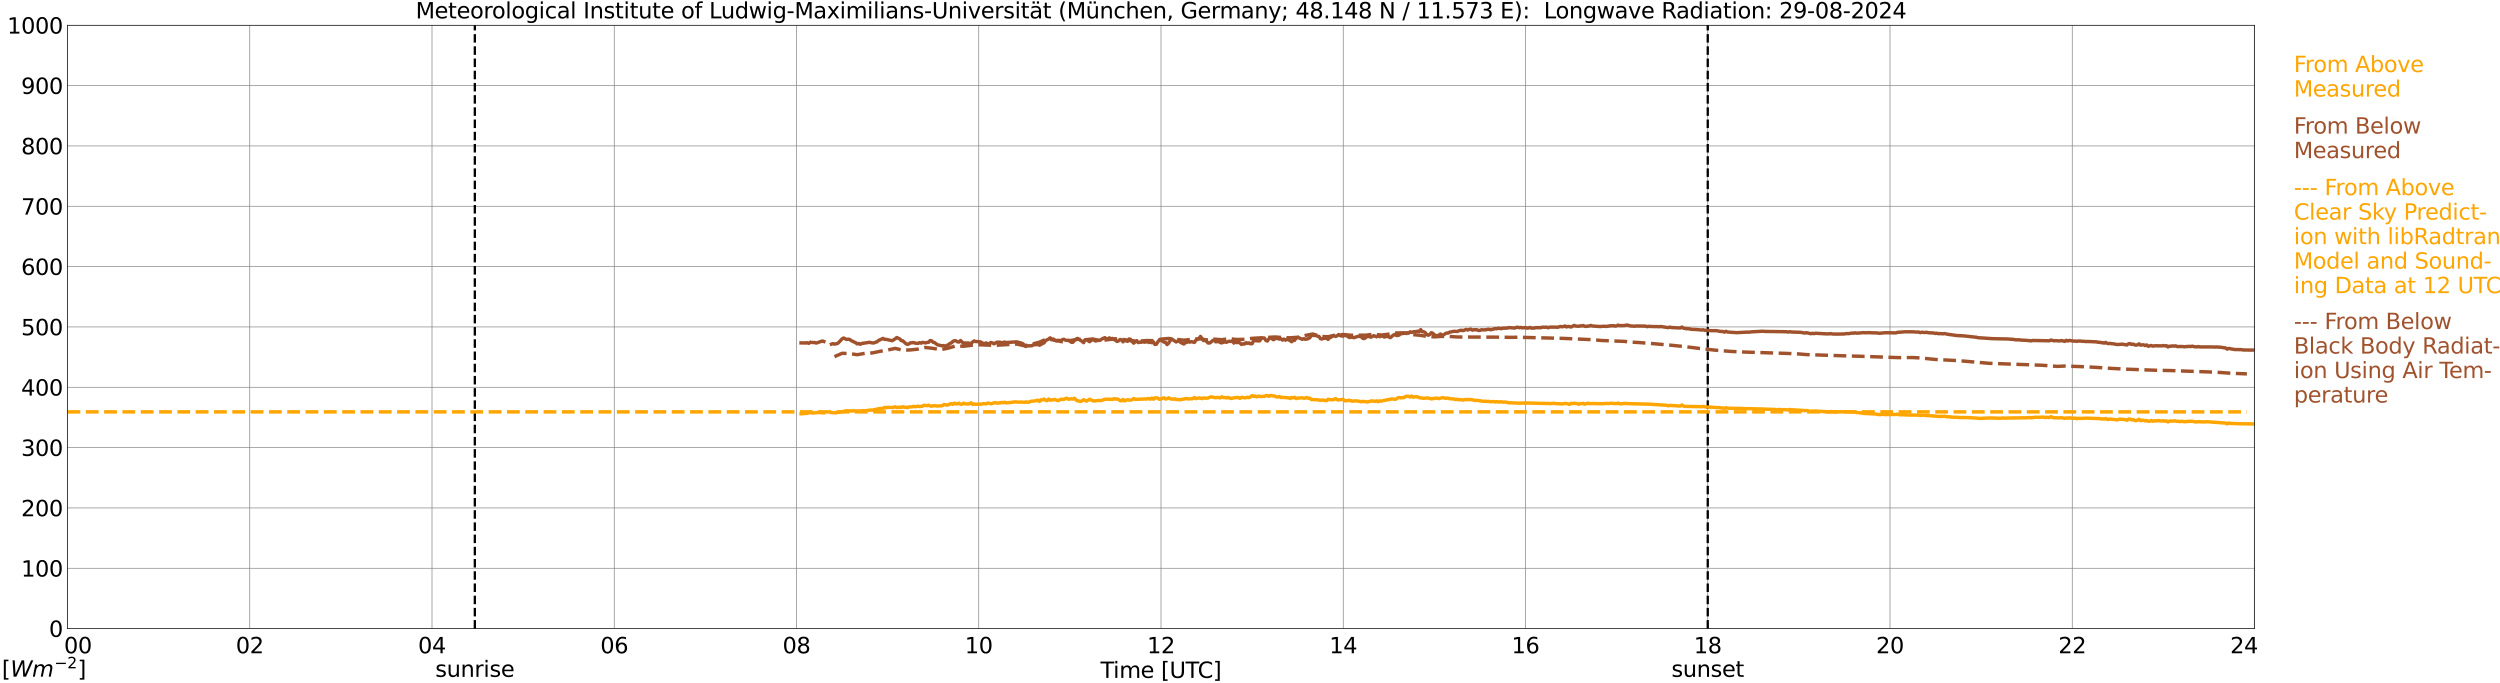 <?xml version="1.0" encoding="utf-8" standalone="no"?>
<!DOCTYPE svg PUBLIC "-//W3C//DTD SVG 1.1//EN"
  "http://www.w3.org/Graphics/SVG/1.1/DTD/svg11.dtd">
<svg xmlns:xlink="http://www.w3.org/1999/xlink" width="1085.4pt" height="296.64pt" viewBox="0 0 1085.4 296.64" xmlns="http://www.w3.org/2000/svg" version="1.1">
 <defs>
  <style type="text/css">*{stroke-linejoin: round; stroke-linecap: butt}</style>
 </defs>
 <g id="figure_1">
  <g id="patch_1">
   <path d="M 0 296.64 
L 1085.4 296.64 
L 1085.4 0 
L 0 0 
z
" style="fill: #ffffff"/>
  </g>
  <g id="axes_1">
   <g id="patch_2">
    <path d="M 29.306 272.909 
L 978.814 272.909 
L 978.814 10.976 
L 29.306 10.976 
z
" style="fill: #ffffff"/>
   </g>
   <g id="patch_3">
    <path d="M 979.473 272.909 
L 978.814 272.909 
L 978.814 10.976 
L 979.473 10.976 
z
" clip-path="url(#p70e40317f7)" style="fill: #d3d3d3; opacity: 0.25; stroke: #d3d3d3; stroke-linejoin: miter"/>
   </g>
   <g id="matplotlib.axis_1">
    <g id="xtick_1">
     <g id="line2d_1">
      <path d="M 29.306 272.909 
L 29.306 10.976 
" clip-path="url(#p70e40317f7)" style="fill: none; stroke: #808080; stroke-width: 0.3; stroke-linecap: square"/>
     </g>
     <g id="line2d_2"/>
     <g id="text_1">
      <!--    00 -->
      <g transform="translate(18.733 283.627) scale(0.095 -0.095)">
       <defs>
        <path id="DejaVuSans-20" transform="scale(0.016)"/>
        <path id="DejaVuSans-30" d="M 2034 4250 
Q 1547 4250 1301 3770 
Q 1056 3291 1056 2328 
Q 1056 1369 1301 889 
Q 1547 409 2034 409 
Q 2525 409 2770 889 
Q 3016 1369 3016 2328 
Q 3016 3291 2770 3770 
Q 2525 4250 2034 4250 
z
M 2034 4750 
Q 2819 4750 3233 4129 
Q 3647 3509 3647 2328 
Q 3647 1150 3233 529 
Q 2819 -91 2034 -91 
Q 1250 -91 836 529 
Q 422 1150 422 2328 
Q 422 3509 836 4129 
Q 1250 4750 2034 4750 
z
" transform="scale(0.016)"/>
       </defs>
       <use xlink:href="#DejaVuSans-20"/>
       <use xlink:href="#DejaVuSans-20" transform="translate(31.787 0)"/>
       <use xlink:href="#DejaVuSans-20" transform="translate(63.574 0)"/>
       <use xlink:href="#DejaVuSans-30" transform="translate(95.361 0)"/>
       <use xlink:href="#DejaVuSans-30" transform="translate(158.984 0)"/>
      </g>
     </g>
    </g>
    <g id="xtick_2">
     <g id="line2d_3">
      <path d="M 108.431 272.909 
L 108.431 10.976 
" clip-path="url(#p70e40317f7)" style="fill: none; stroke: #808080; stroke-width: 0.3; stroke-linecap: square"/>
     </g>
     <g id="line2d_4"/>
     <g id="text_2">
      <!-- 02 -->
      <g transform="translate(102.387 283.627) scale(0.095 -0.095)">
       <defs>
        <path id="DejaVuSans-32" d="M 1228 531 
L 3431 531 
L 3431 0 
L 469 0 
L 469 531 
Q 828 903 1448 1529 
Q 2069 2156 2228 2338 
Q 2531 2678 2651 2914 
Q 2772 3150 2772 3378 
Q 2772 3750 2511 3984 
Q 2250 4219 1831 4219 
Q 1534 4219 1204 4116 
Q 875 4013 500 3803 
L 500 4441 
Q 881 4594 1212 4672 
Q 1544 4750 1819 4750 
Q 2544 4750 2975 4387 
Q 3406 4025 3406 3419 
Q 3406 3131 3298 2873 
Q 3191 2616 2906 2266 
Q 2828 2175 2409 1742 
Q 1991 1309 1228 531 
z
" transform="scale(0.016)"/>
       </defs>
       <use xlink:href="#DejaVuSans-30"/>
       <use xlink:href="#DejaVuSans-32" transform="translate(63.623 0)"/>
      </g>
     </g>
    </g>
    <g id="xtick_3">
     <g id="line2d_5">
      <path d="M 187.557 272.909 
L 187.557 10.976 
" clip-path="url(#p70e40317f7)" style="fill: none; stroke: #808080; stroke-width: 0.3; stroke-linecap: square"/>
     </g>
     <g id="line2d_6"/>
     <g id="text_3">
      <!-- 04 -->
      <g transform="translate(181.513 283.627) scale(0.095 -0.095)">
       <defs>
        <path id="DejaVuSans-34" d="M 2419 4116 
L 825 1625 
L 2419 1625 
L 2419 4116 
z
M 2253 4666 
L 3047 4666 
L 3047 1625 
L 3713 1625 
L 3713 1100 
L 3047 1100 
L 3047 0 
L 2419 0 
L 2419 1100 
L 313 1100 
L 313 1709 
L 2253 4666 
z
" transform="scale(0.016)"/>
       </defs>
       <use xlink:href="#DejaVuSans-30"/>
       <use xlink:href="#DejaVuSans-34" transform="translate(63.623 0)"/>
      </g>
     </g>
    </g>
    <g id="xtick_4">
     <g id="line2d_7">
      <path d="M 266.683 272.909 
L 266.683 10.976 
" clip-path="url(#p70e40317f7)" style="fill: none; stroke: #808080; stroke-width: 0.3; stroke-linecap: square"/>
     </g>
     <g id="line2d_8"/>
     <g id="text_4">
      <!-- 06 -->
      <g transform="translate(260.638 283.627) scale(0.095 -0.095)">
       <defs>
        <path id="DejaVuSans-36" d="M 2113 2584 
Q 1688 2584 1439 2293 
Q 1191 2003 1191 1497 
Q 1191 994 1439 701 
Q 1688 409 2113 409 
Q 2538 409 2786 701 
Q 3034 994 3034 1497 
Q 3034 2003 2786 2293 
Q 2538 2584 2113 2584 
z
M 3366 4563 
L 3366 3988 
Q 3128 4100 2886 4159 
Q 2644 4219 2406 4219 
Q 1781 4219 1451 3797 
Q 1122 3375 1075 2522 
Q 1259 2794 1537 2939 
Q 1816 3084 2150 3084 
Q 2853 3084 3261 2657 
Q 3669 2231 3669 1497 
Q 3669 778 3244 343 
Q 2819 -91 2113 -91 
Q 1303 -91 875 529 
Q 447 1150 447 2328 
Q 447 3434 972 4092 
Q 1497 4750 2381 4750 
Q 2619 4750 2861 4703 
Q 3103 4656 3366 4563 
z
" transform="scale(0.016)"/>
       </defs>
       <use xlink:href="#DejaVuSans-30"/>
       <use xlink:href="#DejaVuSans-36" transform="translate(63.623 0)"/>
      </g>
     </g>
    </g>
    <g id="xtick_5">
     <g id="line2d_9">
      <path d="M 345.808 272.909 
L 345.808 10.976 
" clip-path="url(#p70e40317f7)" style="fill: none; stroke: #808080; stroke-width: 0.3; stroke-linecap: square"/>
     </g>
     <g id="line2d_10"/>
     <g id="text_5">
      <!-- 08 -->
      <g transform="translate(339.764 283.627) scale(0.095 -0.095)">
       <defs>
        <path id="DejaVuSans-38" d="M 2034 2216 
Q 1584 2216 1326 1975 
Q 1069 1734 1069 1313 
Q 1069 891 1326 650 
Q 1584 409 2034 409 
Q 2484 409 2743 651 
Q 3003 894 3003 1313 
Q 3003 1734 2745 1975 
Q 2488 2216 2034 2216 
z
M 1403 2484 
Q 997 2584 770 2862 
Q 544 3141 544 3541 
Q 544 4100 942 4425 
Q 1341 4750 2034 4750 
Q 2731 4750 3128 4425 
Q 3525 4100 3525 3541 
Q 3525 3141 3298 2862 
Q 3072 2584 2669 2484 
Q 3125 2378 3379 2068 
Q 3634 1759 3634 1313 
Q 3634 634 3220 271 
Q 2806 -91 2034 -91 
Q 1263 -91 848 271 
Q 434 634 434 1313 
Q 434 1759 690 2068 
Q 947 2378 1403 2484 
z
M 1172 3481 
Q 1172 3119 1398 2916 
Q 1625 2713 2034 2713 
Q 2441 2713 2670 2916 
Q 2900 3119 2900 3481 
Q 2900 3844 2670 4047 
Q 2441 4250 2034 4250 
Q 1625 4250 1398 4047 
Q 1172 3844 1172 3481 
z
" transform="scale(0.016)"/>
       </defs>
       <use xlink:href="#DejaVuSans-30"/>
       <use xlink:href="#DejaVuSans-38" transform="translate(63.623 0)"/>
      </g>
     </g>
    </g>
    <g id="xtick_6">
     <g id="line2d_11">
      <path d="M 424.934 272.909 
L 424.934 10.976 
" clip-path="url(#p70e40317f7)" style="fill: none; stroke: #808080; stroke-width: 0.3; stroke-linecap: square"/>
     </g>
     <g id="line2d_12"/>
     <g id="text_6">
      <!-- 10 -->
      <g transform="translate(418.89 283.627) scale(0.095 -0.095)">
       <defs>
        <path id="DejaVuSans-31" d="M 794 531 
L 1825 531 
L 1825 4091 
L 703 3866 
L 703 4441 
L 1819 4666 
L 2450 4666 
L 2450 531 
L 3481 531 
L 3481 0 
L 794 0 
L 794 531 
z
" transform="scale(0.016)"/>
       </defs>
       <use xlink:href="#DejaVuSans-31"/>
       <use xlink:href="#DejaVuSans-30" transform="translate(63.623 0)"/>
      </g>
     </g>
    </g>
    <g id="xtick_7">
     <g id="line2d_13">
      <path d="M 504.06 272.909 
L 504.06 10.976 
" clip-path="url(#p70e40317f7)" style="fill: none; stroke: #808080; stroke-width: 0.3; stroke-linecap: square"/>
     </g>
     <g id="line2d_14"/>
     <g id="text_7">
      <!-- 12 -->
      <g transform="translate(498.015 283.627) scale(0.095 -0.095)">
       <use xlink:href="#DejaVuSans-31"/>
       <use xlink:href="#DejaVuSans-32" transform="translate(63.623 0)"/>
      </g>
     </g>
    </g>
    <g id="xtick_8">
     <g id="line2d_15">
      <path d="M 583.185 272.909 
L 583.185 10.976 
" clip-path="url(#p70e40317f7)" style="fill: none; stroke: #808080; stroke-width: 0.3; stroke-linecap: square"/>
     </g>
     <g id="line2d_16"/>
     <g id="text_8">
      <!-- 14 -->
      <g transform="translate(577.141 283.627) scale(0.095 -0.095)">
       <use xlink:href="#DejaVuSans-31"/>
       <use xlink:href="#DejaVuSans-34" transform="translate(63.623 0)"/>
      </g>
     </g>
    </g>
    <g id="xtick_9">
     <g id="line2d_17">
      <path d="M 662.311 272.909 
L 662.311 10.976 
" clip-path="url(#p70e40317f7)" style="fill: none; stroke: #808080; stroke-width: 0.3; stroke-linecap: square"/>
     </g>
     <g id="line2d_18"/>
     <g id="text_9">
      <!-- 16 -->
      <g transform="translate(656.267 283.627) scale(0.095 -0.095)">
       <use xlink:href="#DejaVuSans-31"/>
       <use xlink:href="#DejaVuSans-36" transform="translate(63.623 0)"/>
      </g>
     </g>
    </g>
    <g id="xtick_10">
     <g id="line2d_19">
      <path d="M 741.437 272.909 
L 741.437 10.976 
" clip-path="url(#p70e40317f7)" style="fill: none; stroke: #808080; stroke-width: 0.3; stroke-linecap: square"/>
     </g>
     <g id="line2d_20"/>
     <g id="text_10">
      <!-- 18 -->
      <g transform="translate(735.392 283.627) scale(0.095 -0.095)">
       <use xlink:href="#DejaVuSans-31"/>
       <use xlink:href="#DejaVuSans-38" transform="translate(63.623 0)"/>
      </g>
     </g>
    </g>
    <g id="xtick_11">
     <g id="line2d_21">
      <path d="M 820.562 272.909 
L 820.562 10.976 
" clip-path="url(#p70e40317f7)" style="fill: none; stroke: #808080; stroke-width: 0.3; stroke-linecap: square"/>
     </g>
     <g id="line2d_22"/>
     <g id="text_11">
      <!-- 20 -->
      <g transform="translate(814.518 283.627) scale(0.095 -0.095)">
       <use xlink:href="#DejaVuSans-32"/>
       <use xlink:href="#DejaVuSans-30" transform="translate(63.623 0)"/>
      </g>
     </g>
    </g>
    <g id="xtick_12">
     <g id="line2d_23">
      <path d="M 899.688 272.909 
L 899.688 10.976 
" clip-path="url(#p70e40317f7)" style="fill: none; stroke: #808080; stroke-width: 0.3; stroke-linecap: square"/>
     </g>
     <g id="line2d_24"/>
     <g id="text_12">
      <!-- 22 -->
      <g transform="translate(893.644 283.627) scale(0.095 -0.095)">
       <use xlink:href="#DejaVuSans-32"/>
       <use xlink:href="#DejaVuSans-32" transform="translate(63.623 0)"/>
      </g>
     </g>
    </g>
    <g id="xtick_13">
     <g id="line2d_25">
      <path d="M 978.814 272.909 
L 978.814 10.976 
" clip-path="url(#p70e40317f7)" style="fill: none; stroke: #808080; stroke-width: 0.3; stroke-linecap: square"/>
     </g>
     <g id="line2d_26"/>
     <g id="text_13">
      <!-- 24    -->
      <g transform="translate(968.241 283.627) scale(0.095 -0.095)">
       <use xlink:href="#DejaVuSans-32"/>
       <use xlink:href="#DejaVuSans-34" transform="translate(63.623 0)"/>
       <use xlink:href="#DejaVuSans-20" transform="translate(127.246 0)"/>
       <use xlink:href="#DejaVuSans-20" transform="translate(159.033 0)"/>
       <use xlink:href="#DejaVuSans-20" transform="translate(190.82 0)"/>
      </g>
     </g>
    </g>
    <g id="text_14">
     <!-- Time [UTC] -->
     <g transform="translate(477.806 294.322) scale(0.095 -0.095)">
      <defs>
       <path id="DejaVuSans-54" d="M -19 4666 
L 3928 4666 
L 3928 4134 
L 2272 4134 
L 2272 0 
L 1638 0 
L 1638 4134 
L -19 4134 
L -19 4666 
z
" transform="scale(0.016)"/>
       <path id="DejaVuSans-69" d="M 603 3500 
L 1178 3500 
L 1178 0 
L 603 0 
L 603 3500 
z
M 603 4863 
L 1178 4863 
L 1178 4134 
L 603 4134 
L 603 4863 
z
" transform="scale(0.016)"/>
       <path id="DejaVuSans-6d" d="M 3328 2828 
Q 3544 3216 3844 3400 
Q 4144 3584 4550 3584 
Q 5097 3584 5394 3201 
Q 5691 2819 5691 2113 
L 5691 0 
L 5113 0 
L 5113 2094 
Q 5113 2597 4934 2840 
Q 4756 3084 4391 3084 
Q 3944 3084 3684 2787 
Q 3425 2491 3425 1978 
L 3425 0 
L 2847 0 
L 2847 2094 
Q 2847 2600 2669 2842 
Q 2491 3084 2119 3084 
Q 1678 3084 1418 2786 
Q 1159 2488 1159 1978 
L 1159 0 
L 581 0 
L 581 3500 
L 1159 3500 
L 1159 2956 
Q 1356 3278 1631 3431 
Q 1906 3584 2284 3584 
Q 2666 3584 2933 3390 
Q 3200 3197 3328 2828 
z
" transform="scale(0.016)"/>
       <path id="DejaVuSans-65" d="M 3597 1894 
L 3597 1613 
L 953 1613 
Q 991 1019 1311 708 
Q 1631 397 2203 397 
Q 2534 397 2845 478 
Q 3156 559 3463 722 
L 3463 178 
Q 3153 47 2828 -22 
Q 2503 -91 2169 -91 
Q 1331 -91 842 396 
Q 353 884 353 1716 
Q 353 2575 817 3079 
Q 1281 3584 2069 3584 
Q 2775 3584 3186 3129 
Q 3597 2675 3597 1894 
z
M 3022 2063 
Q 3016 2534 2758 2815 
Q 2500 3097 2075 3097 
Q 1594 3097 1305 2825 
Q 1016 2553 972 2059 
L 3022 2063 
z
" transform="scale(0.016)"/>
       <path id="DejaVuSans-5b" d="M 550 4863 
L 1875 4863 
L 1875 4416 
L 1125 4416 
L 1125 -397 
L 1875 -397 
L 1875 -844 
L 550 -844 
L 550 4863 
z
" transform="scale(0.016)"/>
       <path id="DejaVuSans-55" d="M 556 4666 
L 1191 4666 
L 1191 1831 
Q 1191 1081 1462 751 
Q 1734 422 2344 422 
Q 2950 422 3222 751 
Q 3494 1081 3494 1831 
L 3494 4666 
L 4128 4666 
L 4128 1753 
Q 4128 841 3676 375 
Q 3225 -91 2344 -91 
Q 1459 -91 1007 375 
Q 556 841 556 1753 
L 556 4666 
z
" transform="scale(0.016)"/>
       <path id="DejaVuSans-43" d="M 4122 4306 
L 4122 3641 
Q 3803 3938 3442 4084 
Q 3081 4231 2675 4231 
Q 1875 4231 1450 3742 
Q 1025 3253 1025 2328 
Q 1025 1406 1450 917 
Q 1875 428 2675 428 
Q 3081 428 3442 575 
Q 3803 722 4122 1019 
L 4122 359 
Q 3791 134 3420 21 
Q 3050 -91 2638 -91 
Q 1578 -91 968 557 
Q 359 1206 359 2328 
Q 359 3453 968 4101 
Q 1578 4750 2638 4750 
Q 3056 4750 3426 4639 
Q 3797 4528 4122 4306 
z
" transform="scale(0.016)"/>
       <path id="DejaVuSans-5d" d="M 1947 4863 
L 1947 -844 
L 622 -844 
L 622 -397 
L 1369 -397 
L 1369 4416 
L 622 4416 
L 622 4863 
L 1947 4863 
z
" transform="scale(0.016)"/>
      </defs>
      <use xlink:href="#DejaVuSans-54"/>
      <use xlink:href="#DejaVuSans-69" transform="translate(57.959 0)"/>
      <use xlink:href="#DejaVuSans-6d" transform="translate(85.742 0)"/>
      <use xlink:href="#DejaVuSans-65" transform="translate(183.154 0)"/>
      <use xlink:href="#DejaVuSans-20" transform="translate(244.678 0)"/>
      <use xlink:href="#DejaVuSans-5b" transform="translate(276.465 0)"/>
      <use xlink:href="#DejaVuSans-55" transform="translate(315.479 0)"/>
      <use xlink:href="#DejaVuSans-54" transform="translate(388.672 0)"/>
      <use xlink:href="#DejaVuSans-43" transform="translate(443.881 0)"/>
      <use xlink:href="#DejaVuSans-5d" transform="translate(513.705 0)"/>
     </g>
    </g>
   </g>
   <g id="matplotlib.axis_2">
    <g id="ytick_1">
     <g id="line2d_27">
      <path d="M 29.306 272.909 
L 978.814 272.909 
" clip-path="url(#p70e40317f7)" style="fill: none; stroke: #808080; stroke-width: 0.3; stroke-linecap: square"/>
     </g>
     <g id="line2d_28"/>
     <g id="text_15">
      <!-- 0 -->
      <g transform="translate(21.261 276.518) scale(0.095 -0.095)">
       <use xlink:href="#DejaVuSans-30"/>
      </g>
     </g>
    </g>
    <g id="ytick_2">
     <g id="line2d_29">
      <path d="M 29.306 246.715 
L 978.814 246.715 
" clip-path="url(#p70e40317f7)" style="fill: none; stroke: #808080; stroke-width: 0.3; stroke-linecap: square"/>
     </g>
     <g id="line2d_30"/>
     <g id="text_16">
      <!-- 100 -->
      <g transform="translate(9.173 250.325) scale(0.095 -0.095)">
       <use xlink:href="#DejaVuSans-31"/>
       <use xlink:href="#DejaVuSans-30" transform="translate(63.623 0)"/>
       <use xlink:href="#DejaVuSans-30" transform="translate(127.246 0)"/>
      </g>
     </g>
    </g>
    <g id="ytick_3">
     <g id="line2d_31">
      <path d="M 29.306 220.522 
L 978.814 220.522 
" clip-path="url(#p70e40317f7)" style="fill: none; stroke: #808080; stroke-width: 0.3; stroke-linecap: square"/>
     </g>
     <g id="line2d_32"/>
     <g id="text_17">
      <!-- 200 -->
      <g transform="translate(9.173 224.131) scale(0.095 -0.095)">
       <use xlink:href="#DejaVuSans-32"/>
       <use xlink:href="#DejaVuSans-30" transform="translate(63.623 0)"/>
       <use xlink:href="#DejaVuSans-30" transform="translate(127.246 0)"/>
      </g>
     </g>
    </g>
    <g id="ytick_4">
     <g id="line2d_33">
      <path d="M 29.306 194.329 
L 978.814 194.329 
" clip-path="url(#p70e40317f7)" style="fill: none; stroke: #808080; stroke-width: 0.3; stroke-linecap: square"/>
     </g>
     <g id="line2d_34"/>
     <g id="text_18">
      <!-- 300 -->
      <g transform="translate(9.173 197.938) scale(0.095 -0.095)">
       <defs>
        <path id="DejaVuSans-33" d="M 2597 2516 
Q 3050 2419 3304 2112 
Q 3559 1806 3559 1356 
Q 3559 666 3084 287 
Q 2609 -91 1734 -91 
Q 1441 -91 1130 -33 
Q 819 25 488 141 
L 488 750 
Q 750 597 1062 519 
Q 1375 441 1716 441 
Q 2309 441 2620 675 
Q 2931 909 2931 1356 
Q 2931 1769 2642 2001 
Q 2353 2234 1838 2234 
L 1294 2234 
L 1294 2753 
L 1863 2753 
Q 2328 2753 2575 2939 
Q 2822 3125 2822 3475 
Q 2822 3834 2567 4026 
Q 2313 4219 1838 4219 
Q 1578 4219 1281 4162 
Q 984 4106 628 3988 
L 628 4550 
Q 988 4650 1302 4700 
Q 1616 4750 1894 4750 
Q 2613 4750 3031 4423 
Q 3450 4097 3450 3541 
Q 3450 3153 3228 2886 
Q 3006 2619 2597 2516 
z
" transform="scale(0.016)"/>
       </defs>
       <use xlink:href="#DejaVuSans-33"/>
       <use xlink:href="#DejaVuSans-30" transform="translate(63.623 0)"/>
       <use xlink:href="#DejaVuSans-30" transform="translate(127.246 0)"/>
      </g>
     </g>
    </g>
    <g id="ytick_5">
     <g id="line2d_35">
      <path d="M 29.306 168.136 
L 978.814 168.136 
" clip-path="url(#p70e40317f7)" style="fill: none; stroke: #808080; stroke-width: 0.3; stroke-linecap: square"/>
     </g>
     <g id="line2d_36"/>
     <g id="text_19">
      <!-- 400 -->
      <g transform="translate(9.173 171.745) scale(0.095 -0.095)">
       <use xlink:href="#DejaVuSans-34"/>
       <use xlink:href="#DejaVuSans-30" transform="translate(63.623 0)"/>
       <use xlink:href="#DejaVuSans-30" transform="translate(127.246 0)"/>
      </g>
     </g>
    </g>
    <g id="ytick_6">
     <g id="line2d_37">
      <path d="M 29.306 141.942 
L 978.814 141.942 
" clip-path="url(#p70e40317f7)" style="fill: none; stroke: #808080; stroke-width: 0.3; stroke-linecap: square"/>
     </g>
     <g id="line2d_38"/>
     <g id="text_20">
      <!-- 500 -->
      <g transform="translate(9.173 145.551) scale(0.095 -0.095)">
       <defs>
        <path id="DejaVuSans-35" d="M 691 4666 
L 3169 4666 
L 3169 4134 
L 1269 4134 
L 1269 2991 
Q 1406 3038 1543 3061 
Q 1681 3084 1819 3084 
Q 2600 3084 3056 2656 
Q 3513 2228 3513 1497 
Q 3513 744 3044 326 
Q 2575 -91 1722 -91 
Q 1428 -91 1123 -41 
Q 819 9 494 109 
L 494 744 
Q 775 591 1075 516 
Q 1375 441 1709 441 
Q 2250 441 2565 725 
Q 2881 1009 2881 1497 
Q 2881 1984 2565 2268 
Q 2250 2553 1709 2553 
Q 1456 2553 1204 2497 
Q 953 2441 691 2322 
L 691 4666 
z
" transform="scale(0.016)"/>
       </defs>
       <use xlink:href="#DejaVuSans-35"/>
       <use xlink:href="#DejaVuSans-30" transform="translate(63.623 0)"/>
       <use xlink:href="#DejaVuSans-30" transform="translate(127.246 0)"/>
      </g>
     </g>
    </g>
    <g id="ytick_7">
     <g id="line2d_39">
      <path d="M 29.306 115.749 
L 978.814 115.749 
" clip-path="url(#p70e40317f7)" style="fill: none; stroke: #808080; stroke-width: 0.3; stroke-linecap: square"/>
     </g>
     <g id="line2d_40"/>
     <g id="text_21">
      <!-- 600 -->
      <g transform="translate(9.173 119.358) scale(0.095 -0.095)">
       <use xlink:href="#DejaVuSans-36"/>
       <use xlink:href="#DejaVuSans-30" transform="translate(63.623 0)"/>
       <use xlink:href="#DejaVuSans-30" transform="translate(127.246 0)"/>
      </g>
     </g>
    </g>
    <g id="ytick_8">
     <g id="line2d_41">
      <path d="M 29.306 89.556 
L 978.814 89.556 
" clip-path="url(#p70e40317f7)" style="fill: none; stroke: #808080; stroke-width: 0.3; stroke-linecap: square"/>
     </g>
     <g id="line2d_42"/>
     <g id="text_22">
      <!-- 700 -->
      <g transform="translate(9.173 93.165) scale(0.095 -0.095)">
       <defs>
        <path id="DejaVuSans-37" d="M 525 4666 
L 3525 4666 
L 3525 4397 
L 1831 0 
L 1172 0 
L 2766 4134 
L 525 4134 
L 525 4666 
z
" transform="scale(0.016)"/>
       </defs>
       <use xlink:href="#DejaVuSans-37"/>
       <use xlink:href="#DejaVuSans-30" transform="translate(63.623 0)"/>
       <use xlink:href="#DejaVuSans-30" transform="translate(127.246 0)"/>
      </g>
     </g>
    </g>
    <g id="ytick_9">
     <g id="line2d_43">
      <path d="M 29.306 63.362 
L 978.814 63.362 
" clip-path="url(#p70e40317f7)" style="fill: none; stroke: #808080; stroke-width: 0.3; stroke-linecap: square"/>
     </g>
     <g id="line2d_44"/>
     <g id="text_23">
      <!-- 800 -->
      <g transform="translate(9.173 66.972) scale(0.095 -0.095)">
       <use xlink:href="#DejaVuSans-38"/>
       <use xlink:href="#DejaVuSans-30" transform="translate(63.623 0)"/>
       <use xlink:href="#DejaVuSans-30" transform="translate(127.246 0)"/>
      </g>
     </g>
    </g>
    <g id="ytick_10">
     <g id="line2d_45">
      <path d="M 29.306 37.169 
L 978.814 37.169 
" clip-path="url(#p70e40317f7)" style="fill: none; stroke: #808080; stroke-width: 0.3; stroke-linecap: square"/>
     </g>
     <g id="line2d_46"/>
     <g id="text_24">
      <!-- 900 -->
      <g transform="translate(9.173 40.778) scale(0.095 -0.095)">
       <defs>
        <path id="DejaVuSans-39" d="M 703 97 
L 703 672 
Q 941 559 1184 500 
Q 1428 441 1663 441 
Q 2288 441 2617 861 
Q 2947 1281 2994 2138 
Q 2813 1869 2534 1725 
Q 2256 1581 1919 1581 
Q 1219 1581 811 2004 
Q 403 2428 403 3163 
Q 403 3881 828 4315 
Q 1253 4750 1959 4750 
Q 2769 4750 3195 4129 
Q 3622 3509 3622 2328 
Q 3622 1225 3098 567 
Q 2575 -91 1691 -91 
Q 1453 -91 1209 -44 
Q 966 3 703 97 
z
M 1959 2075 
Q 2384 2075 2632 2365 
Q 2881 2656 2881 3163 
Q 2881 3666 2632 3958 
Q 2384 4250 1959 4250 
Q 1534 4250 1286 3958 
Q 1038 3666 1038 3163 
Q 1038 2656 1286 2365 
Q 1534 2075 1959 2075 
z
" transform="scale(0.016)"/>
       </defs>
       <use xlink:href="#DejaVuSans-39"/>
       <use xlink:href="#DejaVuSans-30" transform="translate(63.623 0)"/>
       <use xlink:href="#DejaVuSans-30" transform="translate(127.246 0)"/>
      </g>
     </g>
    </g>
    <g id="ytick_11">
     <g id="line2d_47">
      <path d="M 29.306 10.976 
L 978.814 10.976 
" clip-path="url(#p70e40317f7)" style="fill: none; stroke: #808080; stroke-width: 0.3; stroke-linecap: square"/>
     </g>
     <g id="line2d_48"/>
     <g id="text_25">
      <!-- 1000 -->
      <g transform="translate(3.128 14.585) scale(0.095 -0.095)">
       <use xlink:href="#DejaVuSans-31"/>
       <use xlink:href="#DejaVuSans-30" transform="translate(63.623 0)"/>
       <use xlink:href="#DejaVuSans-30" transform="translate(127.246 0)"/>
       <use xlink:href="#DejaVuSans-30" transform="translate(190.869 0)"/>
      </g>
     </g>
    </g>
   </g>
   <g id="line2d_49">
    <path d="M 206.152 272.909 
L 206.152 10.976 
" clip-path="url(#p70e40317f7)" style="fill: none; stroke-dasharray: 3.7,1.6; stroke-dashoffset: 0; stroke: #000000"/>
   </g>
   <g id="line2d_50">
    <path d="M 741.437 272.909 
L 741.437 10.976 
" clip-path="url(#p70e40317f7)" style="fill: none; stroke-dasharray: 3.7,1.6; stroke-dashoffset: 0; stroke: #000000"/>
   </g>
   <g id="line2d_51">
    <path d="M 347.787 179.64 
L 350.424 179.469 
L 351.083 179.257 
L 351.743 179.171 
M 353.062 179.289 
L 354.38 179.179 
L 355.04 179.079 
L 355.699 179.142 
L 356.359 179.076 
L 357.018 179.244 
L 357.677 179.236 
M 360.974 179.097 
L 361.634 179.192 
L 362.293 179.137 
L 362.952 179.291 
L 363.612 179.006 
L 364.93 178.781 
L 366.249 178.686 
L 366.909 178.422 
L 368.227 178.327 
L 368.887 178.49 
L 369.546 178.359 
L 370.206 178.445 
L 370.865 178.346 
L 371.524 178.458 
L 372.184 178.38 
L 372.843 178.453 
L 374.821 178.32 
L 375.481 178.346 
L 378.118 178.018 
L 378.777 178.055 
L 382.074 177.337 
L 383.393 177.345 
L 384.053 176.884 
L 384.712 177.028 
L 385.371 176.832 
L 387.349 176.937 
L 388.009 176.84 
L 388.668 176.612 
L 389.328 176.913 
L 389.987 176.908 
L 390.646 176.756 
L 391.306 176.931 
L 391.965 176.578 
L 392.624 176.845 
L 393.284 176.79 
L 393.943 177.031 
L 394.603 176.661 
L 395.921 176.661 
L 396.581 176.426 
L 397.24 176.593 
L 398.559 176.355 
L 399.218 176.523 
L 400.537 176.339 
L 401.196 175.936 
L 402.515 176.14 
L 403.175 175.907 
L 403.834 176.253 
L 404.493 176.318 
L 405.812 176.101 
L 406.471 176.279 
L 409.109 176.174 
L 409.768 175.65 
L 410.428 175.708 
L 411.087 175.904 
L 411.746 175.745 
L 412.406 175.396 
L 413.065 175.244 
L 413.725 175.559 
L 414.384 175.03 
L 415.043 175.386 
L 415.703 175.299 
L 416.362 175.079 
L 417.022 175.512 
L 417.681 175.451 
L 418.34 175.037 
L 419 175.362 
L 419.659 175.328 
L 420.318 175.43 
L 420.978 175.237 
L 421.637 174.891 
L 422.297 175.582 
L 422.956 175.394 
L 423.615 175.543 
L 424.934 175.415 
L 425.593 175.519 
L 426.912 175.278 
L 428.231 175.315 
L 428.89 174.982 
L 430.209 175.297 
L 430.869 175.174 
L 431.528 174.888 
L 432.187 174.844 
L 432.847 175.037 
L 434.165 174.909 
L 434.825 174.723 
L 435.484 174.817 
L 436.144 174.65 
L 436.803 174.872 
L 437.462 174.899 
L 440.759 174.459 
L 442.078 174.6 
L 443.397 174.548 
L 444.716 174.676 
L 445.375 174.49 
L 446.034 174.629 
L 446.694 174.608 
L 447.353 174.299 
L 448.012 174.155 
L 448.672 174.168 
L 449.991 173.922 
L 450.65 173.717 
L 451.309 174.307 
L 451.969 173.599 
L 452.628 173.594 
L 453.287 173.259 
L 453.947 173.78 
L 454.606 173.953 
L 455.266 173.225 
L 455.925 173.764 
L 456.584 173.594 
L 457.244 173.657 
L 457.903 173.408 
L 459.222 173.95 
L 459.881 173.736 
L 460.541 173.343 
L 461.859 173.4 
L 462.519 173.068 
L 463.178 172.892 
L 463.838 173.338 
L 465.156 173.149 
L 465.816 173.272 
L 466.475 172.916 
L 467.134 173.594 
L 467.794 174.016 
L 468.453 174.092 
L 469.113 174.32 
L 469.772 174.024 
L 470.431 173.55 
L 471.75 174.144 
L 473.069 173.327 
L 474.388 173.974 
L 475.047 174.11 
L 477.025 173.854 
L 477.685 173.922 
L 478.344 173.856 
L 479.663 173.361 
L 480.981 173.306 
L 481.641 173.377 
L 482.3 173.332 
L 482.96 173.445 
L 483.619 173.089 
L 484.278 173.296 
L 484.938 173.191 
L 485.597 173.44 
L 486.256 173.93 
L 486.916 174.003 
L 487.575 173.445 
L 488.235 174.055 
L 488.894 173.707 
L 489.553 173.602 
L 490.872 173.749 
L 491.532 173.563 
L 492.191 173.034 
L 492.85 173.387 
L 498.125 173.193 
L 498.785 172.994 
L 499.444 173.322 
L 500.103 172.845 
L 500.763 173.335 
L 501.422 172.722 
L 502.741 172.837 
L 503.4 173.369 
L 504.06 173.256 
L 504.719 172.897 
L 505.379 172.735 
L 506.038 173.235 
L 506.697 173.081 
L 507.357 172.725 
L 508.016 173.107 
L 509.335 173.353 
L 509.994 173.133 
L 510.654 173.505 
L 511.313 173.398 
L 511.972 173.558 
L 512.632 173.539 
L 513.291 173.322 
L 513.95 173.293 
L 514.61 173.063 
L 515.269 173.083 
L 515.929 173.22 
L 517.907 173.086 
L 518.566 172.573 
L 519.226 173.089 
L 519.885 172.871 
L 520.544 172.795 
L 521.204 172.871 
L 521.863 173.065 
L 522.522 172.769 
L 523.182 172.882 
L 524.501 172.837 
L 525.16 172.497 
L 525.819 172.292 
L 527.797 172.691 
L 528.457 172.526 
L 529.776 172.738 
L 530.435 172.274 
L 531.094 172.617 
L 531.754 172.573 
L 532.413 172.787 
L 533.073 172.541 
L 534.391 173 
L 536.369 172.625 
L 537.688 172.573 
L 538.348 172.963 
L 539.007 172.492 
L 540.326 172.719 
L 540.985 172.662 
L 541.644 172.436 
L 542.304 172.638 
L 542.963 172.313 
L 543.623 171.742 
L 544.282 172.057 
L 544.941 171.968 
L 545.601 172.308 
L 546.26 171.983 
L 547.579 172.172 
L 548.238 172.072 
L 548.898 172.133 
L 549.557 171.755 
L 550.216 171.711 
L 550.876 172.093 
L 551.535 171.698 
L 552.854 171.9 
L 553.513 172.007 
L 554.173 172.347 
L 554.832 172.363 
L 555.491 172.148 
L 556.151 172.594 
L 556.81 172.526 
L 559.448 172.714 
L 560.107 173.018 
L 560.766 172.565 
L 561.426 172.746 
L 562.085 172.481 
L 562.745 173.044 
L 563.404 172.835 
L 565.382 172.712 
L 566.042 172.903 
L 566.701 172.871 
L 567.36 172.567 
L 568.02 172.932 
L 568.679 172.911 
L 569.338 173.463 
L 569.998 173.448 
L 570.657 173.568 
L 571.317 173.492 
L 572.635 173.67 
L 573.295 173.867 
L 573.954 173.67 
L 575.273 173.854 
L 575.932 173.979 
L 576.592 173.34 
L 577.251 173.555 
L 577.91 173.455 
L 578.57 173.623 
L 579.889 173.07 
L 580.548 173.531 
L 581.207 173.647 
L 582.526 173.453 
L 583.185 173.416 
L 583.845 173.992 
L 584.504 173.99 
L 585.823 173.817 
L 586.482 173.956 
L 587.142 174.22 
L 587.801 174.055 
L 589.12 174.053 
L 591.098 174.43 
L 591.757 174.26 
L 593.736 174.524 
L 595.714 173.998 
L 596.373 174.184 
L 597.032 174.249 
L 597.692 174.047 
L 598.351 174.398 
L 599.011 174.04 
L 599.67 174.207 
L 600.329 173.95 
L 601.648 173.744 
L 602.307 173.555 
L 602.967 173.555 
L 603.626 173.277 
L 604.945 173.222 
L 605.604 173.366 
L 606.264 173.22 
L 606.923 172.696 
L 607.582 172.586 
L 608.242 172.769 
L 608.901 172.63 
L 609.561 172.622 
L 610.22 172.182 
L 610.879 171.996 
L 611.539 172.067 
L 612.198 172.368 
L 612.858 171.934 
L 613.517 172.45 
L 614.176 172.279 
L 615.495 172.279 
L 616.154 172.651 
L 618.133 172.934 
L 619.451 172.785 
L 620.111 172.801 
L 621.429 173.178 
L 622.748 172.953 
M 624.067 172.929 
L 624.726 173.06 
L 626.045 172.701 
L 626.705 172.662 
L 627.364 172.9 
L 628.683 172.853 
L 629.342 173.078 
L 631.32 173.248 
L 631.98 173.495 
L 632.639 173.309 
L 633.298 173.605 
L 633.958 173.487 
L 635.276 173.702 
L 635.936 173.437 
L 636.595 173.568 
L 637.255 173.406 
L 637.914 173.521 
L 638.573 173.469 
L 639.233 173.555 
L 640.552 173.906 
L 641.211 173.812 
L 643.848 174.207 
L 645.167 174.215 
L 645.827 174.315 
L 646.486 174.265 
L 647.145 174.43 
L 648.464 174.341 
L 649.123 174.532 
L 649.783 174.351 
L 650.442 174.521 
L 651.761 174.435 
L 652.42 174.587 
L 653.739 174.561 
L 655.058 174.899 
L 655.717 174.844 
L 657.695 174.964 
L 658.355 174.954 
L 659.014 175.077 
L 659.674 175.001 
L 660.333 175.04 
L 661.652 174.914 
L 662.311 175.132 
L 662.97 174.954 
L 668.905 175.142 
L 670.883 175.121 
L 671.542 175.223 
L 672.202 175.116 
L 672.861 175.247 
L 674.839 175.092 
L 675.499 175.247 
L 676.817 175.284 
L 678.136 175.352 
L 678.796 175.333 
L 679.455 175.124 
L 680.774 175.347 
L 681.433 175.543 
L 682.092 175.111 
L 682.752 175.239 
L 683.411 175.053 
L 684.071 175.187 
L 684.73 175.189 
L 685.389 175.527 
L 686.049 175.182 
L 686.708 175.273 
L 687.368 175.124 
L 688.027 175.485 
L 689.346 175.035 
L 690.005 175.25 
L 691.324 175.2 
L 693.302 175.247 
L 695.939 175.276 
L 697.258 175.153 
L 698.577 175.2 
L 699.236 175.058 
L 700.555 175.182 
L 701.874 175.203 
L 702.533 175.011 
L 703.193 175.323 
L 704.511 175.281 
L 705.171 175.121 
L 705.83 175.234 
L 706.49 175.15 
L 707.149 175.263 
L 709.127 175.307 
L 714.402 175.438 
L 715.721 175.449 
L 723.633 175.967 
L 724.293 176.198 
L 724.952 176.017 
L 729.568 176.287 
L 730.227 175.802 
L 730.887 176.316 
L 731.546 176.444 
L 737.48 176.536 
L 738.799 176.599 
L 739.459 176.423 
L 740.777 176.74 
L 743.415 176.774 
L 744.074 176.897 
L 746.712 176.989 
L 747.371 177.143 
L 748.031 177.133 
L 748.69 177.405 
L 749.349 176.989 
L 750.009 177.206 
L 755.284 177.337 
L 755.943 177.311 
L 757.262 177.432 
L 759.24 177.418 
L 765.834 177.599 
L 770.449 177.78 
L 771.109 177.874 
L 772.428 177.796 
L 773.087 177.811 
L 773.746 177.974 
L 774.406 177.83 
L 776.384 177.982 
L 777.043 177.785 
L 777.703 177.921 
L 779.681 177.987 
L 781 178.094 
L 782.978 178.196 
L 783.637 178.309 
L 784.296 178.215 
L 786.275 178.613 
L 786.934 178.424 
L 787.593 178.574 
L 788.253 178.411 
L 789.572 178.574 
L 794.187 178.786 
L 794.847 178.684 
L 796.825 178.838 
L 798.143 178.786 
L 800.781 178.77 
L 804.078 178.83 
L 804.737 178.995 
L 805.397 178.825 
L 806.056 179.084 
L 808.694 179.349 
L 809.353 179.49 
L 810.672 179.556 
L 812.65 179.668 
L 814.628 179.781 
L 815.287 179.957 
L 816.606 179.985 
L 817.265 179.844 
L 818.584 180.006 
L 821.222 179.941 
L 823.2 179.949 
L 823.859 179.786 
L 824.519 180.067 
L 825.837 180.046 
L 828.475 180.182 
L 831.772 180.221 
L 833.091 180.247 
L 833.75 180.407 
L 834.409 180.25 
L 839.025 180.562 
L 840.344 180.677 
L 842.322 180.842 
L 842.981 180.737 
L 843.641 180.805 
L 844.3 180.693 
L 844.959 180.907 
L 846.278 180.981 
L 848.256 181.164 
L 849.575 181.164 
L 850.894 181.277 
L 852.872 181.271 
L 854.85 181.337 
L 857.488 181.476 
L 859.466 181.646 
L 864.082 181.455 
L 868.697 181.604 
L 869.357 181.45 
L 870.016 181.547 
L 872.653 181.471 
L 877.269 181.423 
L 878.588 181.379 
L 879.247 181.426 
L 881.225 181.271 
L 881.885 181.4 
L 883.863 181.141 
L 885.182 181.198 
L 886.5 181.106 
L 887.16 181.088 
L 887.819 181.298 
L 888.479 181.167 
L 889.797 181.277 
L 890.457 180.902 
L 891.116 181.227 
L 891.775 181.4 
L 894.413 181.408 
L 895.072 181.334 
L 896.391 181.664 
L 897.051 181.405 
L 897.71 181.586 
L 898.369 181.4 
L 900.347 181.638 
L 901.007 181.481 
L 901.666 181.795 
L 902.326 181.591 
L 902.985 181.677 
L 904.304 181.602 
L 904.963 181.638 
L 905.622 181.544 
L 911.557 181.727 
L 912.216 181.916 
L 912.876 181.845 
L 913.535 181.966 
L 914.194 181.683 
L 914.854 182.052 
L 915.513 182.11 
L 916.173 181.918 
L 917.491 182.107 
L 918.151 182.112 
L 918.81 182.267 
L 919.469 182.233 
L 920.129 181.96 
L 922.766 182.186 
L 923.426 182.479 
L 924.085 181.971 
L 924.745 181.939 
L 925.404 182.298 
L 926.063 182.149 
L 926.723 182.537 
L 927.382 182.631 
L 928.041 182.429 
L 928.701 182.018 
L 929.36 182.634 
L 930.02 182.44 
L 930.679 182.487 
L 931.338 182.733 
L 931.998 182.573 
L 932.657 182.932 
L 933.316 182.856 
L 933.976 182.573 
L 934.635 182.885 
L 935.295 182.665 
L 935.954 182.738 
L 937.273 182.594 
L 937.932 182.759 
L 938.592 182.783 
L 939.251 182.665 
L 939.91 182.843 
L 940.57 182.754 
L 941.229 183.186 
L 941.888 182.84 
L 944.526 182.751 
L 945.185 182.95 
L 945.845 182.927 
L 946.504 183.061 
L 947.163 182.875 
L 948.482 183.129 
L 949.142 182.987 
L 949.801 183.045 
L 950.46 182.838 
L 951.12 182.958 
L 951.779 182.888 
L 953.098 183.165 
L 953.757 183.189 
L 954.417 183.058 
L 955.735 183.152 
L 957.714 183.16 
L 958.373 183.089 
L 960.351 183.265 
L 966.285 183.673 
L 966.945 184.04 
L 967.604 183.658 
L 968.264 183.82 
L 972.22 183.969 
L 974.857 184.006 
L 978.154 184.058 
L 978.154 184.058 
" clip-path="url(#p70e40317f7)" style="fill: none; stroke: #ffa500; stroke-width: 1.5; stroke-linecap: square"/>
   </g>
   <g id="line2d_52">
    <path d="M 347.787 148.871 
L 349.105 148.896 
L 349.765 148.92 
L 350.424 148.784 
L 351.083 149.077 
L 351.743 148.686 
M 353.062 148.702 
L 353.721 148.71 
L 354.38 148.949 
L 357.018 148.038 
L 357.677 148.26 
M 360.974 149.409 
L 361.634 149.182 
L 362.293 149.408 
L 363.612 149.134 
L 364.271 148.555 
L 365.59 147.135 
L 366.249 146.746 
L 367.568 147.38 
L 368.227 147.262 
L 368.887 147.354 
L 369.546 147.869 
L 371.524 148.816 
L 372.184 149.313 
L 372.843 149.112 
L 373.502 149.469 
L 374.162 149.118 
L 377.459 148.621 
L 378.777 148.88 
L 379.437 148.886 
L 380.096 148.583 
L 380.756 148.434 
L 381.415 147.828 
L 383.393 146.923 
L 384.053 147.366 
L 384.712 147.325 
L 387.349 147.929 
L 388.668 147.114 
L 389.328 146.552 
L 390.646 147.143 
L 391.306 147.891 
L 391.965 147.974 
L 393.284 149.182 
L 393.943 149.508 
L 394.603 149.308 
L 395.262 148.832 
L 395.921 148.828 
L 396.581 148.703 
L 397.24 148.95 
L 398.559 149.11 
L 399.218 148.758 
L 399.878 148.978 
L 400.537 148.629 
L 401.856 148.889 
L 402.515 148.67 
L 403.175 148.605 
L 403.834 147.828 
L 404.493 147.985 
L 405.153 148.633 
L 405.812 148.748 
L 406.471 149.322 
L 407.131 149.727 
L 409.109 150.158 
L 409.768 150.029 
L 410.428 150.491 
L 411.087 149.943 
L 411.746 149.694 
L 412.406 149.136 
L 413.065 148.856 
L 413.725 148.212 
L 414.384 147.916 
L 415.043 147.985 
L 415.703 148.409 
L 416.362 148.491 
L 417.022 147.845 
L 418.34 149.102 
L 419 148.854 
L 419.659 148.982 
L 420.318 148.888 
L 420.978 149.104 
L 421.637 149.17 
L 422.297 148.435 
L 422.956 148.014 
L 423.615 148.312 
L 424.275 148.271 
L 424.934 148.394 
L 425.593 148.381 
L 426.912 149.099 
L 427.572 149.119 
L 428.231 148.88 
L 428.89 149.523 
L 430.209 148.692 
L 430.869 148.888 
L 431.528 149.27 
L 432.847 148.567 
L 434.165 148.551 
L 434.825 148.853 
L 436.144 148.512 
L 436.803 148.715 
L 441.419 148.418 
L 443.397 148.946 
L 444.056 149.214 
L 445.375 150.416 
L 446.034 150.153 
L 448.012 150.107 
L 448.672 149.693 
L 450.65 149.573 
L 451.309 149.881 
L 451.969 149.558 
L 452.628 149.087 
L 453.287 148.87 
L 453.947 147.883 
L 455.266 147.207 
L 455.925 146.677 
L 456.584 147.247 
L 457.244 147.172 
L 457.903 147.713 
L 458.563 147.98 
L 459.222 147.758 
L 460.541 147.868 
L 461.2 147.512 
L 461.859 147.296 
L 462.519 147.644 
L 463.178 147.785 
L 463.838 147.699 
L 464.497 148.004 
L 465.156 148.61 
L 465.816 148.581 
L 466.475 147.815 
L 467.134 147.29 
L 467.794 146.928 
L 469.772 148.161 
L 470.431 148.762 
L 471.091 147.5 
L 471.75 147.477 
L 473.069 148.351 
L 473.728 147.796 
L 474.388 147.514 
L 475.047 147.687 
L 475.706 148.057 
L 476.366 147.839 
L 477.685 147.697 
L 478.344 147.197 
L 479.663 146.593 
L 480.322 147.123 
L 480.981 147.101 
L 481.641 146.702 
L 482.3 147.08 
L 482.96 146.93 
L 483.619 147.402 
L 484.278 147.704 
L 484.938 148.235 
L 485.597 148.012 
L 486.256 147.406 
L 486.916 147.517 
L 487.575 148.419 
L 488.235 147.545 
L 488.894 147.972 
L 489.553 148.195 
L 490.213 147.172 
L 490.872 147.349 
L 491.532 148.283 
L 492.191 148.974 
L 493.51 147.901 
L 494.169 148.732 
L 494.828 148.531 
L 495.488 148.607 
L 496.147 148.34 
L 496.807 148.55 
L 497.466 148.498 
L 498.125 148.256 
L 498.785 148.696 
L 499.444 148.494 
L 500.103 148.793 
L 500.763 148.427 
L 501.422 149.547 
L 502.082 149.426 
L 502.741 148.369 
L 503.4 147.556 
L 504.06 147.745 
L 505.379 148.524 
L 506.038 148.672 
L 506.697 149.583 
L 507.357 149.003 
L 508.016 147.948 
L 508.675 147.171 
L 510.654 148.475 
L 511.313 148.069 
L 511.972 148.184 
L 512.632 148.697 
L 513.95 149.343 
L 514.61 148.795 
L 515.929 148.382 
L 516.588 148.539 
L 517.247 148.312 
L 518.566 148.667 
L 519.226 147.602 
L 519.885 147.372 
L 520.544 147.02 
L 521.204 146.056 
L 521.863 147.069 
L 522.522 147.855 
L 523.182 147.764 
L 523.841 148.207 
L 524.501 148.918 
L 525.16 148.931 
L 525.819 148.498 
L 526.479 147.852 
L 527.138 147.665 
L 527.797 148.413 
L 529.116 148.231 
L 529.776 148.742 
L 530.435 148.86 
L 531.754 148.407 
L 532.413 148.629 
L 533.073 148.32 
L 533.732 148.156 
L 534.391 148.242 
L 535.051 148.013 
L 535.71 148.955 
L 536.369 148.248 
L 537.029 148.761 
L 537.688 148.629 
L 538.348 148.879 
L 539.007 149.548 
L 539.666 149.245 
L 540.326 149.38 
L 540.985 148.751 
L 541.644 149.073 
L 542.304 148.88 
L 542.963 149.289 
L 543.623 149.194 
L 544.282 147.935 
L 544.941 147.855 
L 546.26 148.041 
L 546.919 147.95 
L 547.579 146.9 
L 548.238 146.735 
L 548.898 146.743 
L 549.557 147.781 
L 550.216 148.06 
L 550.876 147.133 
L 551.535 146.6 
L 552.854 147.483 
L 553.513 147.156 
L 554.173 146.605 
L 554.832 147.04 
L 555.491 147.225 
L 556.151 147.058 
L 556.81 147.664 
L 557.47 147.236 
L 558.129 147.689 
L 558.788 147.257 
L 560.107 147.842 
L 560.766 148.359 
L 561.426 147.826 
L 562.085 147.736 
L 562.745 146.623 
L 564.063 146.686 
L 565.382 147.327 
L 566.042 147.023 
L 566.701 147.309 
L 567.36 147.214 
L 568.02 146.998 
L 568.679 146.604 
L 569.338 145.581 
L 570.657 145.642 
L 571.317 145.66 
L 571.976 145.962 
L 572.635 146.055 
L 573.295 147.062 
L 573.954 147.178 
L 574.613 146.878 
L 575.932 146.82 
L 576.592 147.346 
L 577.251 146.588 
L 577.91 146.388 
L 578.57 145.848 
L 579.229 145.811 
L 579.889 146.063 
L 580.548 145.761 
L 581.207 145.235 
L 581.867 145.724 
L 583.185 145.949 
L 583.845 145.269 
L 584.504 145.79 
L 585.164 146.052 
L 585.823 146.53 
L 586.482 146.384 
L 587.142 146.4 
L 587.801 146.614 
L 589.779 145.976 
L 590.439 146.088 
L 591.098 146.329 
L 591.757 146.957 
L 592.417 146.951 
L 593.076 146.422 
L 593.736 146.055 
L 594.395 146.112 
L 595.054 146.372 
L 595.714 146.198 
L 596.373 145.733 
L 597.692 146.224 
L 598.351 145.629 
L 599.011 146.175 
L 599.67 145.939 
L 600.329 145.89 
L 600.989 146.341 
L 601.648 146.121 
L 602.307 146.051 
L 602.967 146.255 
L 603.626 146.588 
L 604.945 145.492 
L 605.604 145.192 
L 606.264 145.648 
L 606.923 145.657 
L 607.582 145.375 
L 608.242 144.764 
L 608.901 144.865 
L 609.561 144.634 
L 610.22 144.783 
L 610.879 144.456 
L 611.539 144.645 
L 612.198 144.053 
L 612.858 144.355 
L 613.517 144.067 
L 614.836 143.926 
L 615.495 143.785 
L 616.154 143.953 
L 616.814 143.123 
L 617.473 144.004 
L 618.133 144.017 
L 618.792 144.433 
L 619.451 145.242 
L 620.111 145.558 
L 620.77 145.207 
L 621.429 144.435 
L 622.089 144.709 
L 622.748 145.327 
M 624.067 145.655 
L 624.726 145.525 
L 625.386 145.007 
L 626.045 145.524 
L 626.705 145.372 
L 628.023 144.571 
L 628.683 144.628 
L 629.342 144.22 
L 631.32 143.831 
L 632.639 143.926 
L 633.958 143.416 
L 634.617 143.411 
L 635.276 143.543 
L 636.595 143.005 
L 637.255 143.28 
L 637.914 143.016 
L 638.573 142.894 
L 639.233 143.349 
L 639.892 143.154 
L 641.211 143.167 
L 641.87 143.478 
L 642.53 143.436 
L 643.189 143.176 
L 644.508 143.221 
L 645.167 143.164 
L 645.827 142.981 
L 646.486 142.933 
L 647.145 143.18 
L 649.123 142.665 
L 649.783 142.752 
L 650.442 142.49 
L 651.761 142.708 
L 652.42 142.506 
L 654.399 142.431 
L 655.058 142.217 
L 657.695 142.442 
L 658.355 142.115 
L 659.014 142.089 
L 659.674 142.298 
L 660.333 142.139 
L 660.992 142.356 
L 662.311 142.227 
L 662.97 142.46 
L 663.63 142.374 
L 664.289 142.155 
L 664.949 142.478 
L 666.267 142.422 
L 666.927 142.213 
L 667.586 142.303 
L 668.246 142.211 
L 668.905 142.302 
L 669.564 142.037 
L 670.883 142.091 
L 671.542 142.025 
L 672.202 142.302 
L 672.861 142.019 
L 675.499 142.016 
L 676.158 142.114 
L 677.477 141.738 
L 678.136 141.869 
L 678.796 141.778 
L 679.455 141.524 
L 680.114 141.944 
L 680.774 141.72 
L 681.433 141.791 
L 682.092 141.988 
L 683.411 141.276 
L 684.071 141.547 
L 685.389 141.665 
L 686.049 141.476 
L 686.708 141.503 
L 687.368 141.328 
L 688.027 141.665 
L 688.686 141.722 
L 689.346 141.573 
L 690.005 141.555 
L 690.664 141.287 
L 691.324 141.528 
L 694.621 141.771 
L 696.599 141.636 
L 697.258 141.74 
L 699.236 141.452 
L 700.555 141.406 
L 701.215 141.581 
L 701.874 141.466 
L 702.533 141.147 
L 703.193 141.371 
L 705.171 141.335 
L 706.49 141.11 
L 707.808 141.499 
L 709.786 141.637 
L 710.446 141.516 
L 714.402 141.585 
L 715.062 141.823 
L 715.721 141.681 
L 718.358 141.808 
L 719.018 141.764 
L 720.337 141.854 
L 720.996 141.741 
L 724.293 142.254 
L 724.952 142.005 
L 725.612 142.2 
L 729.568 142.405 
L 730.227 141.992 
L 730.887 142.47 
L 732.205 142.719 
L 733.524 142.754 
L 734.184 142.968 
L 736.162 143.04 
L 738.799 143.284 
L 739.459 143.167 
L 740.118 143.398 
L 743.415 143.58 
L 744.734 143.553 
L 745.393 143.586 
L 746.712 143.866 
L 748.031 143.929 
L 748.69 144.204 
L 749.349 143.825 
L 750.009 144.142 
L 751.987 144.288 
L 753.965 144.429 
L 758.581 144.182 
L 759.24 144.232 
L 760.559 144.063 
L 762.537 143.96 
L 764.515 143.842 
L 765.174 143.805 
L 766.493 143.904 
L 774.406 144.001 
L 775.725 144.042 
L 776.384 144.187 
L 777.043 143.988 
L 777.703 144.146 
L 781.659 144.266 
L 783.637 144.6 
L 784.296 144.443 
L 786.275 144.901 
L 786.934 144.687 
L 787.593 144.859 
L 788.253 144.674 
L 789.572 144.761 
L 792.868 144.95 
L 794.187 144.95 
L 794.847 144.827 
L 795.506 145.007 
L 797.484 145.049 
L 800.122 144.999 
L 800.781 144.991 
L 801.44 144.843 
L 802.759 144.843 
L 804.078 144.588 
L 804.737 144.666 
L 805.397 144.481 
L 806.056 144.637 
L 807.375 144.579 
L 808.694 144.427 
L 810.012 144.481 
L 811.331 144.411 
L 813.309 144.526 
L 814.628 144.525 
L 815.947 144.69 
L 818.584 144.455 
L 819.903 144.464 
L 821.881 144.509 
L 823.2 144.521 
L 823.859 144.271 
L 825.178 144.208 
L 827.156 144.04 
L 830.453 144.052 
L 831.772 144.155 
L 833.091 144.171 
L 833.75 144.433 
L 834.409 144.232 
L 835.728 144.38 
L 836.388 144.24 
L 837.047 144.449 
L 839.684 144.588 
L 840.344 144.777 
L 841.003 144.674 
L 841.663 144.888 
L 842.322 144.83 
L 843.641 144.928 
L 844.3 144.822 
L 845.619 145.128 
L 849.575 145.675 
L 852.872 145.849 
L 854.85 146.074 
L 858.147 146.435 
L 858.806 146.628 
L 860.125 146.7 
L 864.741 147.016 
L 866.06 147.056 
L 867.378 147.092 
L 871.335 147.156 
L 873.972 147.329 
L 875.291 147.558 
L 876.61 147.527 
L 877.929 147.703 
L 879.247 147.726 
L 881.225 147.91 
L 881.885 147.994 
L 882.544 147.822 
L 889.797 147.961 
L 890.457 147.621 
L 891.775 147.985 
L 892.435 147.882 
L 893.754 148.012 
L 894.413 147.993 
L 895.072 147.846 
L 896.391 148.225 
L 897.051 147.764 
L 897.71 148.059 
L 898.369 147.785 
L 900.347 148.107 
L 901.007 148.066 
L 901.666 148.209 
L 902.326 148.049 
L 903.644 148.101 
L 904.304 148.212 
L 904.963 148.174 
L 905.622 148.296 
L 906.282 148.256 
L 907.601 148.307 
L 910.238 148.42 
L 910.898 148.613 
L 911.557 148.561 
L 912.216 148.774 
L 912.876 148.762 
L 913.535 148.991 
L 914.194 148.658 
L 914.854 149.079 
L 915.513 149.17 
L 916.173 149.082 
L 916.832 149.244 
L 917.491 149.255 
L 918.81 149.528 
L 919.469 149.577 
L 920.788 149.462 
L 921.448 149.43 
L 923.426 149.774 
L 924.085 149.28 
L 924.745 149.157 
L 925.404 149.555 
L 926.063 149.379 
L 926.723 149.705 
L 927.382 149.856 
L 928.041 149.718 
L 928.701 149.288 
L 929.36 149.86 
L 930.02 149.72 
L 930.679 149.713 
L 931.338 150.044 
L 931.998 149.756 
L 932.657 150.331 
L 933.976 149.995 
L 934.635 150.254 
L 935.954 150.107 
L 938.592 150.175 
L 939.251 150.007 
L 939.91 150.19 
L 940.57 150.078 
L 941.229 150.619 
L 941.888 150.285 
L 942.548 150.331 
L 943.207 150.159 
L 943.867 150.29 
L 944.526 150.134 
L 945.185 150.451 
L 947.823 150.464 
L 948.482 150.599 
L 949.142 150.442 
L 949.801 150.467 
L 950.46 150.356 
L 951.12 150.478 
L 951.779 150.279 
L 952.438 150.484 
L 953.757 150.634 
L 954.417 150.454 
L 955.076 150.622 
L 961.01 150.639 
L 961.67 150.701 
L 962.329 150.606 
L 962.989 150.712 
L 963.648 150.693 
L 966.285 151.08 
L 966.945 151.579 
L 967.604 151.246 
L 968.923 151.527 
L 970.242 151.752 
L 972.879 151.783 
L 974.198 151.954 
L 976.836 151.983 
L 978.154 151.973 
L 978.154 151.973 
" clip-path="url(#p70e40317f7)" style="fill: none; stroke: #a0522d; stroke-width: 1.5; stroke-linecap: square"/>
   </g>
   <g id="line2d_53">
    <path d="M 29.306 178.824 
L 975.517 178.824 
L 975.517 178.824 
" clip-path="url(#p70e40317f7)" style="fill: none; stroke-dasharray: 5.55,2.4; stroke-dashoffset: 0; stroke: #ffa500; stroke-width: 1.5"/>
   </g>
   <g id="line2d_54">
    <path d="M 362.293 154.841 
L 365.59 153.395 
L 368.887 153.506 
L 372.184 154 
L 375.481 153.411 
L 378.777 153.219 
L 382.074 152.515 
L 385.371 151.968 
L 388.668 151.258 
L 391.965 152.064 
L 395.262 151.92 
L 398.559 151.581 
L 401.856 150.869 
L 405.153 151.258 
L 408.45 151.823 
L 411.746 151.128 
L 415.043 150.154 
L 418.34 150.333 
L 421.637 149.926 
L 424.934 149.665 
L 431.528 149.959 
L 441.419 149.371 
L 444.716 150.122 
L 448.012 149.403 
L 451.309 148.55 
L 454.606 147.064 
L 461.2 148.369 
L 464.497 147.891 
L 467.794 147.296 
L 471.091 147.511 
L 474.388 147.163 
L 477.685 147.891 
L 484.278 147.08 
L 487.575 147.379 
L 490.872 147.908 
L 494.169 148.106 
L 497.466 147.875 
L 500.763 147.891 
L 504.06 147.246 
L 507.357 146.948 
L 513.95 147.693 
L 520.544 147.014 
L 523.841 147.577 
L 527.138 147.23 
L 530.435 147.478 
L 533.732 147.047 
L 537.029 147.395 
L 540.326 147.313 
L 543.623 146.898 
L 553.513 146.299 
L 556.81 146.549 
L 560.107 146.665 
L 563.404 146.416 
L 566.701 145.648 
L 569.998 145.011 
L 573.295 146.049 
L 576.592 146.216 
L 579.889 145.43 
L 583.185 145.246 
L 586.482 145.547 
L 593.076 145.53 
L 596.373 145.078 
L 599.67 145.464 
L 602.967 145.078 
L 606.264 144.557 
L 609.561 144.489 
L 612.858 145.229 
L 616.154 145.53 
L 619.451 146.015 
L 622.748 146.249 
L 626.045 146.049 
L 629.342 146.082 
L 632.639 146.299 
L 652.42 146.399 
L 655.717 146.466 
L 659.014 146.416 
L 678.796 146.914 
L 691.983 147.511 
L 695.28 147.825 
L 705.171 148.221 
L 708.468 148.55 
L 711.765 148.731 
L 718.358 149.256 
L 724.952 149.828 
L 731.546 150.496 
L 738.14 151.322 
L 744.734 152.032 
L 751.327 152.563 
L 757.921 152.867 
L 777.703 153.506 
L 781 153.666 
L 784.296 153.952 
L 800.781 154.492 
L 807.375 154.667 
L 823.859 155.251 
L 830.453 155.236 
L 833.75 155.409 
L 840.344 156.07 
L 850.235 156.571 
L 863.422 157.724 
L 883.204 158.452 
L 886.5 158.576 
L 893.094 159.069 
L 896.391 158.93 
L 902.985 159.146 
L 909.579 159.468 
L 916.173 159.913 
L 922.766 160.265 
L 935.954 160.752 
L 942.548 160.889 
L 962.329 161.602 
L 968.923 162.07 
L 975.517 162.327 
L 975.517 162.327 
" clip-path="url(#p70e40317f7)" style="fill: none; stroke-dasharray: 5.55,2.4; stroke-dashoffset: 0; stroke: #a0522d; stroke-width: 1.5"/>
   </g>
   <g id="patch_4">
    <path d="M 29.306 272.909 
L 29.306 10.976 
" style="fill: none; stroke: #000000; stroke-width: 0.3; stroke-linejoin: miter; stroke-linecap: square"/>
   </g>
   <g id="patch_5">
    <path d="M 978.814 272.909 
L 978.814 10.976 
" style="fill: none; stroke: #000000; stroke-width: 0.3; stroke-linejoin: miter; stroke-linecap: square"/>
   </g>
   <g id="patch_6">
    <path d="M 29.306 272.909 
L 978.814 272.909 
" style="fill: none; stroke: #000000; stroke-width: 0.3; stroke-linejoin: miter; stroke-linecap: square"/>
   </g>
   <g id="patch_7">
    <path d="M 29.306 10.976 
L 978.814 10.976 
" style="fill: none; stroke: #000000; stroke-width: 0.3; stroke-linejoin: miter; stroke-linecap: square"/>
   </g>
   <g id="text_26">
    <!-- sunrise -->
    <g transform="translate(188.987 293.863) scale(0.095 -0.095)">
     <defs>
      <path id="DejaVuSans-73" d="M 2834 3397 
L 2834 2853 
Q 2591 2978 2328 3040 
Q 2066 3103 1784 3103 
Q 1356 3103 1142 2972 
Q 928 2841 928 2578 
Q 928 2378 1081 2264 
Q 1234 2150 1697 2047 
L 1894 2003 
Q 2506 1872 2764 1633 
Q 3022 1394 3022 966 
Q 3022 478 2636 193 
Q 2250 -91 1575 -91 
Q 1294 -91 989 -36 
Q 684 19 347 128 
L 347 722 
Q 666 556 975 473 
Q 1284 391 1588 391 
Q 1994 391 2212 530 
Q 2431 669 2431 922 
Q 2431 1156 2273 1281 
Q 2116 1406 1581 1522 
L 1381 1569 
Q 847 1681 609 1914 
Q 372 2147 372 2553 
Q 372 3047 722 3315 
Q 1072 3584 1716 3584 
Q 2034 3584 2315 3537 
Q 2597 3491 2834 3397 
z
" transform="scale(0.016)"/>
      <path id="DejaVuSans-75" d="M 544 1381 
L 544 3500 
L 1119 3500 
L 1119 1403 
Q 1119 906 1312 657 
Q 1506 409 1894 409 
Q 2359 409 2629 706 
Q 2900 1003 2900 1516 
L 2900 3500 
L 3475 3500 
L 3475 0 
L 2900 0 
L 2900 538 
Q 2691 219 2414 64 
Q 2138 -91 1772 -91 
Q 1169 -91 856 284 
Q 544 659 544 1381 
z
M 1991 3584 
L 1991 3584 
z
" transform="scale(0.016)"/>
      <path id="DejaVuSans-6e" d="M 3513 2113 
L 3513 0 
L 2938 0 
L 2938 2094 
Q 2938 2591 2744 2837 
Q 2550 3084 2163 3084 
Q 1697 3084 1428 2787 
Q 1159 2491 1159 1978 
L 1159 0 
L 581 0 
L 581 3500 
L 1159 3500 
L 1159 2956 
Q 1366 3272 1645 3428 
Q 1925 3584 2291 3584 
Q 2894 3584 3203 3211 
Q 3513 2838 3513 2113 
z
" transform="scale(0.016)"/>
      <path id="DejaVuSans-72" d="M 2631 2963 
Q 2534 3019 2420 3045 
Q 2306 3072 2169 3072 
Q 1681 3072 1420 2755 
Q 1159 2438 1159 1844 
L 1159 0 
L 581 0 
L 581 3500 
L 1159 3500 
L 1159 2956 
Q 1341 3275 1631 3429 
Q 1922 3584 2338 3584 
Q 2397 3584 2469 3576 
Q 2541 3569 2628 3553 
L 2631 2963 
z
" transform="scale(0.016)"/>
     </defs>
     <use xlink:href="#DejaVuSans-73"/>
     <use xlink:href="#DejaVuSans-75" transform="translate(52.1 0)"/>
     <use xlink:href="#DejaVuSans-6e" transform="translate(115.479 0)"/>
     <use xlink:href="#DejaVuSans-72" transform="translate(178.857 0)"/>
     <use xlink:href="#DejaVuSans-69" transform="translate(219.971 0)"/>
     <use xlink:href="#DejaVuSans-73" transform="translate(247.754 0)"/>
     <use xlink:href="#DejaVuSans-65" transform="translate(299.854 0)"/>
    </g>
   </g>
   <g id="text_27">
    <!-- sunset -->
    <g transform="translate(725.682 293.863) scale(0.095 -0.095)">
     <defs>
      <path id="DejaVuSans-74" d="M 1172 4494 
L 1172 3500 
L 2356 3500 
L 2356 3053 
L 1172 3053 
L 1172 1153 
Q 1172 725 1289 603 
Q 1406 481 1766 481 
L 2356 481 
L 2356 0 
L 1766 0 
Q 1100 0 847 248 
Q 594 497 594 1153 
L 594 3053 
L 172 3053 
L 172 3500 
L 594 3500 
L 594 4494 
L 1172 4494 
z
" transform="scale(0.016)"/>
     </defs>
     <use xlink:href="#DejaVuSans-73"/>
     <use xlink:href="#DejaVuSans-75" transform="translate(52.1 0)"/>
     <use xlink:href="#DejaVuSans-6e" transform="translate(115.479 0)"/>
     <use xlink:href="#DejaVuSans-73" transform="translate(178.857 0)"/>
     <use xlink:href="#DejaVuSans-65" transform="translate(230.957 0)"/>
     <use xlink:href="#DejaVuSans-74" transform="translate(292.48 0)"/>
    </g>
   </g>
   <g id="text_28">
    <!-- [$Wm^{-2}$] -->
    <g transform="translate(0.821 293.863) scale(0.095 -0.095)">
     <defs>
      <path id="DejaVuSans-Oblique-57" d="M 616 4666 
L 1228 4666 
L 1453 697 
L 3213 4666 
L 3916 4666 
L 4147 697 
L 5888 4666 
L 6528 4666 
L 4453 0 
L 3659 0 
L 3444 3891 
L 1697 0 
L 903 0 
L 616 4666 
z
" transform="scale(0.016)"/>
      <path id="DejaVuSans-Oblique-6d" d="M 5747 2113 
L 5338 0 
L 4763 0 
L 5166 2094 
Q 5191 2228 5203 2325 
Q 5216 2422 5216 2491 
Q 5216 2772 5059 2928 
Q 4903 3084 4622 3084 
Q 4203 3084 3875 2770 
Q 3547 2456 3450 1953 
L 3066 0 
L 2491 0 
L 2900 2094 
Q 2925 2209 2937 2307 
Q 2950 2406 2950 2484 
Q 2950 2769 2794 2926 
Q 2638 3084 2363 3084 
Q 1938 3084 1609 2770 
Q 1281 2456 1184 1953 
L 800 0 
L 225 0 
L 909 3500 
L 1484 3500 
L 1375 2956 
Q 1609 3263 1923 3423 
Q 2238 3584 2597 3584 
Q 2978 3584 3223 3384 
Q 3469 3184 3519 2828 
Q 3781 3197 4126 3390 
Q 4472 3584 4856 3584 
Q 5306 3584 5551 3325 
Q 5797 3066 5797 2591 
Q 5797 2488 5784 2364 
Q 5772 2241 5747 2113 
z
" transform="scale(0.016)"/>
      <path id="DejaVuSans-2212" d="M 678 2272 
L 4684 2272 
L 4684 1741 
L 678 1741 
L 678 2272 
z
" transform="scale(0.016)"/>
     </defs>
     <use xlink:href="#DejaVuSans-5b" transform="translate(0 0.766)"/>
     <use xlink:href="#DejaVuSans-Oblique-57" transform="translate(39.014 0.766)"/>
     <use xlink:href="#DejaVuSans-Oblique-6d" transform="translate(137.891 0.766)"/>
     <use xlink:href="#DejaVuSans-2212" transform="translate(239.953 39.047) scale(0.7)"/>
     <use xlink:href="#DejaVuSans-32" transform="translate(298.605 39.047) scale(0.7)"/>
     <use xlink:href="#DejaVuSans-5d" transform="translate(345.875 0.766)"/>
    </g>
   </g>
   <g id="text_29">
    <!-- From Above  -->
    <g style="fill: #ffa500" transform="translate(995.905 31.291) scale(0.095 -0.095)">
     <defs>
      <path id="DejaVuSans-46" d="M 628 4666 
L 3309 4666 
L 3309 4134 
L 1259 4134 
L 1259 2759 
L 3109 2759 
L 3109 2228 
L 1259 2228 
L 1259 0 
L 628 0 
L 628 4666 
z
" transform="scale(0.016)"/>
      <path id="DejaVuSans-6f" d="M 1959 3097 
Q 1497 3097 1228 2736 
Q 959 2375 959 1747 
Q 959 1119 1226 758 
Q 1494 397 1959 397 
Q 2419 397 2687 759 
Q 2956 1122 2956 1747 
Q 2956 2369 2687 2733 
Q 2419 3097 1959 3097 
z
M 1959 3584 
Q 2709 3584 3137 3096 
Q 3566 2609 3566 1747 
Q 3566 888 3137 398 
Q 2709 -91 1959 -91 
Q 1206 -91 779 398 
Q 353 888 353 1747 
Q 353 2609 779 3096 
Q 1206 3584 1959 3584 
z
" transform="scale(0.016)"/>
      <path id="DejaVuSans-41" d="M 2188 4044 
L 1331 1722 
L 3047 1722 
L 2188 4044 
z
M 1831 4666 
L 2547 4666 
L 4325 0 
L 3669 0 
L 3244 1197 
L 1141 1197 
L 716 0 
L 50 0 
L 1831 4666 
z
" transform="scale(0.016)"/>
      <path id="DejaVuSans-62" d="M 3116 1747 
Q 3116 2381 2855 2742 
Q 2594 3103 2138 3103 
Q 1681 3103 1420 2742 
Q 1159 2381 1159 1747 
Q 1159 1113 1420 752 
Q 1681 391 2138 391 
Q 2594 391 2855 752 
Q 3116 1113 3116 1747 
z
M 1159 2969 
Q 1341 3281 1617 3432 
Q 1894 3584 2278 3584 
Q 2916 3584 3314 3078 
Q 3713 2572 3713 1747 
Q 3713 922 3314 415 
Q 2916 -91 2278 -91 
Q 1894 -91 1617 61 
Q 1341 213 1159 525 
L 1159 0 
L 581 0 
L 581 4863 
L 1159 4863 
L 1159 2969 
z
" transform="scale(0.016)"/>
      <path id="DejaVuSans-76" d="M 191 3500 
L 800 3500 
L 1894 563 
L 2988 3500 
L 3597 3500 
L 2284 0 
L 1503 0 
L 191 3500 
z
" transform="scale(0.016)"/>
     </defs>
     <use xlink:href="#DejaVuSans-46"/>
     <use xlink:href="#DejaVuSans-72" transform="translate(50.27 0)"/>
     <use xlink:href="#DejaVuSans-6f" transform="translate(89.133 0)"/>
     <use xlink:href="#DejaVuSans-6d" transform="translate(150.314 0)"/>
     <use xlink:href="#DejaVuSans-20" transform="translate(247.727 0)"/>
     <use xlink:href="#DejaVuSans-41" transform="translate(279.514 0)"/>
     <use xlink:href="#DejaVuSans-62" transform="translate(347.922 0)"/>
     <use xlink:href="#DejaVuSans-6f" transform="translate(411.398 0)"/>
     <use xlink:href="#DejaVuSans-76" transform="translate(472.58 0)"/>
     <use xlink:href="#DejaVuSans-65" transform="translate(531.76 0)"/>
     <use xlink:href="#DejaVuSans-20" transform="translate(593.283 0)"/>
    </g>
    <!-- Measured -->
    <g style="fill: #ffa500" transform="translate(995.905 41.929) scale(0.095 -0.095)">
     <defs>
      <path id="DejaVuSans-4d" d="M 628 4666 
L 1569 4666 
L 2759 1491 
L 3956 4666 
L 4897 4666 
L 4897 0 
L 4281 0 
L 4281 4097 
L 3078 897 
L 2444 897 
L 1241 4097 
L 1241 0 
L 628 0 
L 628 4666 
z
" transform="scale(0.016)"/>
      <path id="DejaVuSans-61" d="M 2194 1759 
Q 1497 1759 1228 1600 
Q 959 1441 959 1056 
Q 959 750 1161 570 
Q 1363 391 1709 391 
Q 2188 391 2477 730 
Q 2766 1069 2766 1631 
L 2766 1759 
L 2194 1759 
z
M 3341 1997 
L 3341 0 
L 2766 0 
L 2766 531 
Q 2569 213 2275 61 
Q 1981 -91 1556 -91 
Q 1019 -91 701 211 
Q 384 513 384 1019 
Q 384 1609 779 1909 
Q 1175 2209 1959 2209 
L 2766 2209 
L 2766 2266 
Q 2766 2663 2505 2880 
Q 2244 3097 1772 3097 
Q 1472 3097 1187 3025 
Q 903 2953 641 2809 
L 641 3341 
Q 956 3463 1253 3523 
Q 1550 3584 1831 3584 
Q 2591 3584 2966 3190 
Q 3341 2797 3341 1997 
z
" transform="scale(0.016)"/>
      <path id="DejaVuSans-64" d="M 2906 2969 
L 2906 4863 
L 3481 4863 
L 3481 0 
L 2906 0 
L 2906 525 
Q 2725 213 2448 61 
Q 2172 -91 1784 -91 
Q 1150 -91 751 415 
Q 353 922 353 1747 
Q 353 2572 751 3078 
Q 1150 3584 1784 3584 
Q 2172 3584 2448 3432 
Q 2725 3281 2906 2969 
z
M 947 1747 
Q 947 1113 1208 752 
Q 1469 391 1925 391 
Q 2381 391 2643 752 
Q 2906 1113 2906 1747 
Q 2906 2381 2643 2742 
Q 2381 3103 1925 3103 
Q 1469 3103 1208 2742 
Q 947 2381 947 1747 
z
" transform="scale(0.016)"/>
     </defs>
     <use xlink:href="#DejaVuSans-4d"/>
     <use xlink:href="#DejaVuSans-65" transform="translate(86.279 0)"/>
     <use xlink:href="#DejaVuSans-61" transform="translate(147.803 0)"/>
     <use xlink:href="#DejaVuSans-73" transform="translate(209.082 0)"/>
     <use xlink:href="#DejaVuSans-75" transform="translate(261.182 0)"/>
     <use xlink:href="#DejaVuSans-72" transform="translate(324.561 0)"/>
     <use xlink:href="#DejaVuSans-65" transform="translate(363.424 0)"/>
     <use xlink:href="#DejaVuSans-64" transform="translate(424.947 0)"/>
    </g>
   </g>
   <g id="text_30">
    <!-- From Below  -->
    <g style="fill: #a0522d" transform="translate(995.905 58.008) scale(0.095 -0.095)">
     <defs>
      <path id="DejaVuSans-42" d="M 1259 2228 
L 1259 519 
L 2272 519 
Q 2781 519 3026 730 
Q 3272 941 3272 1375 
Q 3272 1813 3026 2020 
Q 2781 2228 2272 2228 
L 1259 2228 
z
M 1259 4147 
L 1259 2741 
L 2194 2741 
Q 2656 2741 2882 2914 
Q 3109 3088 3109 3444 
Q 3109 3797 2882 3972 
Q 2656 4147 2194 4147 
L 1259 4147 
z
M 628 4666 
L 2241 4666 
Q 2963 4666 3353 4366 
Q 3744 4066 3744 3513 
Q 3744 3084 3544 2831 
Q 3344 2578 2956 2516 
Q 3422 2416 3680 2098 
Q 3938 1781 3938 1306 
Q 3938 681 3513 340 
Q 3088 0 2303 0 
L 628 0 
L 628 4666 
z
" transform="scale(0.016)"/>
      <path id="DejaVuSans-6c" d="M 603 4863 
L 1178 4863 
L 1178 0 
L 603 0 
L 603 4863 
z
" transform="scale(0.016)"/>
      <path id="DejaVuSans-77" d="M 269 3500 
L 844 3500 
L 1563 769 
L 2278 3500 
L 2956 3500 
L 3675 769 
L 4391 3500 
L 4966 3500 
L 4050 0 
L 3372 0 
L 2619 2869 
L 1863 0 
L 1184 0 
L 269 3500 
z
" transform="scale(0.016)"/>
     </defs>
     <use xlink:href="#DejaVuSans-46"/>
     <use xlink:href="#DejaVuSans-72" transform="translate(50.27 0)"/>
     <use xlink:href="#DejaVuSans-6f" transform="translate(89.133 0)"/>
     <use xlink:href="#DejaVuSans-6d" transform="translate(150.314 0)"/>
     <use xlink:href="#DejaVuSans-20" transform="translate(247.727 0)"/>
     <use xlink:href="#DejaVuSans-42" transform="translate(279.514 0)"/>
     <use xlink:href="#DejaVuSans-65" transform="translate(348.117 0)"/>
     <use xlink:href="#DejaVuSans-6c" transform="translate(409.641 0)"/>
     <use xlink:href="#DejaVuSans-6f" transform="translate(437.424 0)"/>
     <use xlink:href="#DejaVuSans-77" transform="translate(498.605 0)"/>
     <use xlink:href="#DejaVuSans-20" transform="translate(580.393 0)"/>
    </g>
    <!-- Measured -->
    <g style="fill: #a0522d" transform="translate(995.905 68.646) scale(0.095 -0.095)">
     <use xlink:href="#DejaVuSans-4d"/>
     <use xlink:href="#DejaVuSans-65" transform="translate(86.279 0)"/>
     <use xlink:href="#DejaVuSans-61" transform="translate(147.803 0)"/>
     <use xlink:href="#DejaVuSans-73" transform="translate(209.082 0)"/>
     <use xlink:href="#DejaVuSans-75" transform="translate(261.182 0)"/>
     <use xlink:href="#DejaVuSans-72" transform="translate(324.561 0)"/>
     <use xlink:href="#DejaVuSans-65" transform="translate(363.424 0)"/>
     <use xlink:href="#DejaVuSans-64" transform="translate(424.947 0)"/>
    </g>
   </g>
   <g id="text_31">
    <!-- - - - From Above  -->
    <g style="fill: #ffa500" transform="translate(995.905 84.725) scale(0.095 -0.095)">
     <defs>
      <path id="DejaVuSans-2d" d="M 313 2009 
L 1997 2009 
L 1997 1497 
L 313 1497 
L 313 2009 
z
" transform="scale(0.016)"/>
     </defs>
     <use xlink:href="#DejaVuSans-2d"/>
     <use xlink:href="#DejaVuSans-2d" transform="translate(36.084 0)"/>
     <use xlink:href="#DejaVuSans-2d" transform="translate(72.168 0)"/>
     <use xlink:href="#DejaVuSans-20" transform="translate(108.252 0)"/>
     <use xlink:href="#DejaVuSans-46" transform="translate(140.039 0)"/>
     <use xlink:href="#DejaVuSans-72" transform="translate(190.309 0)"/>
     <use xlink:href="#DejaVuSans-6f" transform="translate(229.172 0)"/>
     <use xlink:href="#DejaVuSans-6d" transform="translate(290.354 0)"/>
     <use xlink:href="#DejaVuSans-20" transform="translate(387.766 0)"/>
     <use xlink:href="#DejaVuSans-41" transform="translate(419.553 0)"/>
     <use xlink:href="#DejaVuSans-62" transform="translate(487.961 0)"/>
     <use xlink:href="#DejaVuSans-6f" transform="translate(551.438 0)"/>
     <use xlink:href="#DejaVuSans-76" transform="translate(612.619 0)"/>
     <use xlink:href="#DejaVuSans-65" transform="translate(671.799 0)"/>
     <use xlink:href="#DejaVuSans-20" transform="translate(733.322 0)"/>
    </g>
    <!-- Clear Sky Predict- -->
    <g style="fill: #ffa500" transform="translate(995.905 95.363) scale(0.095 -0.095)">
     <defs>
      <path id="DejaVuSans-53" d="M 3425 4513 
L 3425 3897 
Q 3066 4069 2747 4153 
Q 2428 4238 2131 4238 
Q 1616 4238 1336 4038 
Q 1056 3838 1056 3469 
Q 1056 3159 1242 3001 
Q 1428 2844 1947 2747 
L 2328 2669 
Q 3034 2534 3370 2195 
Q 3706 1856 3706 1288 
Q 3706 609 3251 259 
Q 2797 -91 1919 -91 
Q 1588 -91 1214 -16 
Q 841 59 441 206 
L 441 856 
Q 825 641 1194 531 
Q 1563 422 1919 422 
Q 2459 422 2753 634 
Q 3047 847 3047 1241 
Q 3047 1584 2836 1778 
Q 2625 1972 2144 2069 
L 1759 2144 
Q 1053 2284 737 2584 
Q 422 2884 422 3419 
Q 422 4038 858 4394 
Q 1294 4750 2059 4750 
Q 2388 4750 2728 4690 
Q 3069 4631 3425 4513 
z
" transform="scale(0.016)"/>
      <path id="DejaVuSans-6b" d="M 581 4863 
L 1159 4863 
L 1159 1991 
L 2875 3500 
L 3609 3500 
L 1753 1863 
L 3688 0 
L 2938 0 
L 1159 1709 
L 1159 0 
L 581 0 
L 581 4863 
z
" transform="scale(0.016)"/>
      <path id="DejaVuSans-79" d="M 2059 -325 
Q 1816 -950 1584 -1140 
Q 1353 -1331 966 -1331 
L 506 -1331 
L 506 -850 
L 844 -850 
Q 1081 -850 1212 -737 
Q 1344 -625 1503 -206 
L 1606 56 
L 191 3500 
L 800 3500 
L 1894 763 
L 2988 3500 
L 3597 3500 
L 2059 -325 
z
" transform="scale(0.016)"/>
      <path id="DejaVuSans-50" d="M 1259 4147 
L 1259 2394 
L 2053 2394 
Q 2494 2394 2734 2622 
Q 2975 2850 2975 3272 
Q 2975 3691 2734 3919 
Q 2494 4147 2053 4147 
L 1259 4147 
z
M 628 4666 
L 2053 4666 
Q 2838 4666 3239 4311 
Q 3641 3956 3641 3272 
Q 3641 2581 3239 2228 
Q 2838 1875 2053 1875 
L 1259 1875 
L 1259 0 
L 628 0 
L 628 4666 
z
" transform="scale(0.016)"/>
      <path id="DejaVuSans-63" d="M 3122 3366 
L 3122 2828 
Q 2878 2963 2633 3030 
Q 2388 3097 2138 3097 
Q 1578 3097 1268 2742 
Q 959 2388 959 1747 
Q 959 1106 1268 751 
Q 1578 397 2138 397 
Q 2388 397 2633 464 
Q 2878 531 3122 666 
L 3122 134 
Q 2881 22 2623 -34 
Q 2366 -91 2075 -91 
Q 1284 -91 818 406 
Q 353 903 353 1747 
Q 353 2603 823 3093 
Q 1294 3584 2113 3584 
Q 2378 3584 2631 3529 
Q 2884 3475 3122 3366 
z
" transform="scale(0.016)"/>
     </defs>
     <use xlink:href="#DejaVuSans-43"/>
     <use xlink:href="#DejaVuSans-6c" transform="translate(69.824 0)"/>
     <use xlink:href="#DejaVuSans-65" transform="translate(97.607 0)"/>
     <use xlink:href="#DejaVuSans-61" transform="translate(159.131 0)"/>
     <use xlink:href="#DejaVuSans-72" transform="translate(220.41 0)"/>
     <use xlink:href="#DejaVuSans-20" transform="translate(261.523 0)"/>
     <use xlink:href="#DejaVuSans-53" transform="translate(293.311 0)"/>
     <use xlink:href="#DejaVuSans-6b" transform="translate(356.787 0)"/>
     <use xlink:href="#DejaVuSans-79" transform="translate(411.072 0)"/>
     <use xlink:href="#DejaVuSans-20" transform="translate(470.252 0)"/>
     <use xlink:href="#DejaVuSans-50" transform="translate(502.039 0)"/>
     <use xlink:href="#DejaVuSans-72" transform="translate(560.592 0)"/>
     <use xlink:href="#DejaVuSans-65" transform="translate(599.455 0)"/>
     <use xlink:href="#DejaVuSans-64" transform="translate(660.979 0)"/>
     <use xlink:href="#DejaVuSans-69" transform="translate(724.455 0)"/>
     <use xlink:href="#DejaVuSans-63" transform="translate(752.238 0)"/>
     <use xlink:href="#DejaVuSans-74" transform="translate(807.219 0)"/>
     <use xlink:href="#DejaVuSans-2d" transform="translate(846.428 0)"/>
    </g>
    <!-- ion with libRadtran -->
    <g style="fill: #ffa500" transform="translate(995.905 106.001) scale(0.095 -0.095)">
     <defs>
      <path id="DejaVuSans-68" d="M 3513 2113 
L 3513 0 
L 2938 0 
L 2938 2094 
Q 2938 2591 2744 2837 
Q 2550 3084 2163 3084 
Q 1697 3084 1428 2787 
Q 1159 2491 1159 1978 
L 1159 0 
L 581 0 
L 581 4863 
L 1159 4863 
L 1159 2956 
Q 1366 3272 1645 3428 
Q 1925 3584 2291 3584 
Q 2894 3584 3203 3211 
Q 3513 2838 3513 2113 
z
" transform="scale(0.016)"/>
      <path id="DejaVuSans-52" d="M 2841 2188 
Q 3044 2119 3236 1894 
Q 3428 1669 3622 1275 
L 4263 0 
L 3584 0 
L 2988 1197 
Q 2756 1666 2539 1819 
Q 2322 1972 1947 1972 
L 1259 1972 
L 1259 0 
L 628 0 
L 628 4666 
L 2053 4666 
Q 2853 4666 3247 4331 
Q 3641 3997 3641 3322 
Q 3641 2881 3436 2590 
Q 3231 2300 2841 2188 
z
M 1259 4147 
L 1259 2491 
L 2053 2491 
Q 2509 2491 2742 2702 
Q 2975 2913 2975 3322 
Q 2975 3731 2742 3939 
Q 2509 4147 2053 4147 
L 1259 4147 
z
" transform="scale(0.016)"/>
     </defs>
     <use xlink:href="#DejaVuSans-69"/>
     <use xlink:href="#DejaVuSans-6f" transform="translate(27.783 0)"/>
     <use xlink:href="#DejaVuSans-6e" transform="translate(88.965 0)"/>
     <use xlink:href="#DejaVuSans-20" transform="translate(152.344 0)"/>
     <use xlink:href="#DejaVuSans-77" transform="translate(184.131 0)"/>
     <use xlink:href="#DejaVuSans-69" transform="translate(265.918 0)"/>
     <use xlink:href="#DejaVuSans-74" transform="translate(293.701 0)"/>
     <use xlink:href="#DejaVuSans-68" transform="translate(332.91 0)"/>
     <use xlink:href="#DejaVuSans-20" transform="translate(396.289 0)"/>
     <use xlink:href="#DejaVuSans-6c" transform="translate(428.076 0)"/>
     <use xlink:href="#DejaVuSans-69" transform="translate(455.859 0)"/>
     <use xlink:href="#DejaVuSans-62" transform="translate(483.643 0)"/>
     <use xlink:href="#DejaVuSans-52" transform="translate(547.119 0)"/>
     <use xlink:href="#DejaVuSans-61" transform="translate(614.352 0)"/>
     <use xlink:href="#DejaVuSans-64" transform="translate(675.631 0)"/>
     <use xlink:href="#DejaVuSans-74" transform="translate(739.107 0)"/>
     <use xlink:href="#DejaVuSans-72" transform="translate(778.316 0)"/>
     <use xlink:href="#DejaVuSans-61" transform="translate(819.43 0)"/>
     <use xlink:href="#DejaVuSans-6e" transform="translate(880.709 0)"/>
    </g>
    <!-- Model and Sound- -->
    <g style="fill: #ffa500" transform="translate(995.905 116.639) scale(0.095 -0.095)">
     <use xlink:href="#DejaVuSans-4d"/>
     <use xlink:href="#DejaVuSans-6f" transform="translate(86.279 0)"/>
     <use xlink:href="#DejaVuSans-64" transform="translate(147.461 0)"/>
     <use xlink:href="#DejaVuSans-65" transform="translate(210.938 0)"/>
     <use xlink:href="#DejaVuSans-6c" transform="translate(272.461 0)"/>
     <use xlink:href="#DejaVuSans-20" transform="translate(300.244 0)"/>
     <use xlink:href="#DejaVuSans-61" transform="translate(332.031 0)"/>
     <use xlink:href="#DejaVuSans-6e" transform="translate(393.311 0)"/>
     <use xlink:href="#DejaVuSans-64" transform="translate(456.689 0)"/>
     <use xlink:href="#DejaVuSans-20" transform="translate(520.166 0)"/>
     <use xlink:href="#DejaVuSans-53" transform="translate(551.953 0)"/>
     <use xlink:href="#DejaVuSans-6f" transform="translate(615.43 0)"/>
     <use xlink:href="#DejaVuSans-75" transform="translate(676.611 0)"/>
     <use xlink:href="#DejaVuSans-6e" transform="translate(739.99 0)"/>
     <use xlink:href="#DejaVuSans-64" transform="translate(803.369 0)"/>
     <use xlink:href="#DejaVuSans-2d" transform="translate(866.846 0)"/>
    </g>
    <!-- ing Data at 12 UTC -->
    <g style="fill: #ffa500" transform="translate(995.905 127.277) scale(0.095 -0.095)">
     <defs>
      <path id="DejaVuSans-67" d="M 2906 1791 
Q 2906 2416 2648 2759 
Q 2391 3103 1925 3103 
Q 1463 3103 1205 2759 
Q 947 2416 947 1791 
Q 947 1169 1205 825 
Q 1463 481 1925 481 
Q 2391 481 2648 825 
Q 2906 1169 2906 1791 
z
M 3481 434 
Q 3481 -459 3084 -895 
Q 2688 -1331 1869 -1331 
Q 1566 -1331 1297 -1286 
Q 1028 -1241 775 -1147 
L 775 -588 
Q 1028 -725 1275 -790 
Q 1522 -856 1778 -856 
Q 2344 -856 2625 -561 
Q 2906 -266 2906 331 
L 2906 616 
Q 2728 306 2450 153 
Q 2172 0 1784 0 
Q 1141 0 747 490 
Q 353 981 353 1791 
Q 353 2603 747 3093 
Q 1141 3584 1784 3584 
Q 2172 3584 2450 3431 
Q 2728 3278 2906 2969 
L 2906 3500 
L 3481 3500 
L 3481 434 
z
" transform="scale(0.016)"/>
      <path id="DejaVuSans-44" d="M 1259 4147 
L 1259 519 
L 2022 519 
Q 2988 519 3436 956 
Q 3884 1394 3884 2338 
Q 3884 3275 3436 3711 
Q 2988 4147 2022 4147 
L 1259 4147 
z
M 628 4666 
L 1925 4666 
Q 3281 4666 3915 4102 
Q 4550 3538 4550 2338 
Q 4550 1131 3912 565 
Q 3275 0 1925 0 
L 628 0 
L 628 4666 
z
" transform="scale(0.016)"/>
     </defs>
     <use xlink:href="#DejaVuSans-69"/>
     <use xlink:href="#DejaVuSans-6e" transform="translate(27.783 0)"/>
     <use xlink:href="#DejaVuSans-67" transform="translate(91.162 0)"/>
     <use xlink:href="#DejaVuSans-20" transform="translate(154.639 0)"/>
     <use xlink:href="#DejaVuSans-44" transform="translate(186.426 0)"/>
     <use xlink:href="#DejaVuSans-61" transform="translate(263.428 0)"/>
     <use xlink:href="#DejaVuSans-74" transform="translate(324.707 0)"/>
     <use xlink:href="#DejaVuSans-61" transform="translate(363.916 0)"/>
     <use xlink:href="#DejaVuSans-20" transform="translate(425.195 0)"/>
     <use xlink:href="#DejaVuSans-61" transform="translate(456.982 0)"/>
     <use xlink:href="#DejaVuSans-74" transform="translate(518.262 0)"/>
     <use xlink:href="#DejaVuSans-20" transform="translate(557.471 0)"/>
     <use xlink:href="#DejaVuSans-31" transform="translate(589.258 0)"/>
     <use xlink:href="#DejaVuSans-32" transform="translate(652.881 0)"/>
     <use xlink:href="#DejaVuSans-20" transform="translate(716.504 0)"/>
     <use xlink:href="#DejaVuSans-55" transform="translate(748.291 0)"/>
     <use xlink:href="#DejaVuSans-54" transform="translate(821.484 0)"/>
     <use xlink:href="#DejaVuSans-43" transform="translate(876.693 0)"/>
    </g>
   </g>
   <g id="text_32">
    <!-- - - - From Below  -->
    <g style="fill: #a0522d" transform="translate(995.905 142.874) scale(0.095 -0.095)">
     <use xlink:href="#DejaVuSans-2d"/>
     <use xlink:href="#DejaVuSans-2d" transform="translate(36.084 0)"/>
     <use xlink:href="#DejaVuSans-2d" transform="translate(72.168 0)"/>
     <use xlink:href="#DejaVuSans-20" transform="translate(108.252 0)"/>
     <use xlink:href="#DejaVuSans-46" transform="translate(140.039 0)"/>
     <use xlink:href="#DejaVuSans-72" transform="translate(190.309 0)"/>
     <use xlink:href="#DejaVuSans-6f" transform="translate(229.172 0)"/>
     <use xlink:href="#DejaVuSans-6d" transform="translate(290.354 0)"/>
     <use xlink:href="#DejaVuSans-20" transform="translate(387.766 0)"/>
     <use xlink:href="#DejaVuSans-42" transform="translate(419.553 0)"/>
     <use xlink:href="#DejaVuSans-65" transform="translate(488.156 0)"/>
     <use xlink:href="#DejaVuSans-6c" transform="translate(549.68 0)"/>
     <use xlink:href="#DejaVuSans-6f" transform="translate(577.463 0)"/>
     <use xlink:href="#DejaVuSans-77" transform="translate(638.645 0)"/>
     <use xlink:href="#DejaVuSans-20" transform="translate(720.432 0)"/>
    </g>
    <!-- Black Body Radiat- -->
    <g style="fill: #a0522d" transform="translate(995.905 153.512) scale(0.095 -0.095)">
     <use xlink:href="#DejaVuSans-42"/>
     <use xlink:href="#DejaVuSans-6c" transform="translate(68.604 0)"/>
     <use xlink:href="#DejaVuSans-61" transform="translate(96.387 0)"/>
     <use xlink:href="#DejaVuSans-63" transform="translate(157.666 0)"/>
     <use xlink:href="#DejaVuSans-6b" transform="translate(212.646 0)"/>
     <use xlink:href="#DejaVuSans-20" transform="translate(270.557 0)"/>
     <use xlink:href="#DejaVuSans-42" transform="translate(302.344 0)"/>
     <use xlink:href="#DejaVuSans-6f" transform="translate(370.947 0)"/>
     <use xlink:href="#DejaVuSans-64" transform="translate(432.129 0)"/>
     <use xlink:href="#DejaVuSans-79" transform="translate(495.605 0)"/>
     <use xlink:href="#DejaVuSans-20" transform="translate(554.785 0)"/>
     <use xlink:href="#DejaVuSans-52" transform="translate(586.572 0)"/>
     <use xlink:href="#DejaVuSans-61" transform="translate(653.805 0)"/>
     <use xlink:href="#DejaVuSans-64" transform="translate(715.084 0)"/>
     <use xlink:href="#DejaVuSans-69" transform="translate(778.561 0)"/>
     <use xlink:href="#DejaVuSans-61" transform="translate(806.344 0)"/>
     <use xlink:href="#DejaVuSans-74" transform="translate(867.623 0)"/>
     <use xlink:href="#DejaVuSans-2d" transform="translate(906.832 0)"/>
    </g>
    <!-- ion Using Air Tem- -->
    <g style="fill: #a0522d" transform="translate(995.905 164.15) scale(0.095 -0.095)">
     <use xlink:href="#DejaVuSans-69"/>
     <use xlink:href="#DejaVuSans-6f" transform="translate(27.783 0)"/>
     <use xlink:href="#DejaVuSans-6e" transform="translate(88.965 0)"/>
     <use xlink:href="#DejaVuSans-20" transform="translate(152.344 0)"/>
     <use xlink:href="#DejaVuSans-55" transform="translate(184.131 0)"/>
     <use xlink:href="#DejaVuSans-73" transform="translate(257.324 0)"/>
     <use xlink:href="#DejaVuSans-69" transform="translate(309.424 0)"/>
     <use xlink:href="#DejaVuSans-6e" transform="translate(337.207 0)"/>
     <use xlink:href="#DejaVuSans-67" transform="translate(400.586 0)"/>
     <use xlink:href="#DejaVuSans-20" transform="translate(464.062 0)"/>
     <use xlink:href="#DejaVuSans-41" transform="translate(495.85 0)"/>
     <use xlink:href="#DejaVuSans-69" transform="translate(564.258 0)"/>
     <use xlink:href="#DejaVuSans-72" transform="translate(592.041 0)"/>
     <use xlink:href="#DejaVuSans-20" transform="translate(633.154 0)"/>
     <use xlink:href="#DejaVuSans-54" transform="translate(664.941 0)"/>
     <use xlink:href="#DejaVuSans-65" transform="translate(709.025 0)"/>
     <use xlink:href="#DejaVuSans-6d" transform="translate(770.549 0)"/>
     <use xlink:href="#DejaVuSans-2d" transform="translate(867.961 0)"/>
    </g>
    <!-- perature -->
    <g style="fill: #a0522d" transform="translate(995.905 174.788) scale(0.095 -0.095)">
     <defs>
      <path id="DejaVuSans-70" d="M 1159 525 
L 1159 -1331 
L 581 -1331 
L 581 3500 
L 1159 3500 
L 1159 2969 
Q 1341 3281 1617 3432 
Q 1894 3584 2278 3584 
Q 2916 3584 3314 3078 
Q 3713 2572 3713 1747 
Q 3713 922 3314 415 
Q 2916 -91 2278 -91 
Q 1894 -91 1617 61 
Q 1341 213 1159 525 
z
M 3116 1747 
Q 3116 2381 2855 2742 
Q 2594 3103 2138 3103 
Q 1681 3103 1420 2742 
Q 1159 2381 1159 1747 
Q 1159 1113 1420 752 
Q 1681 391 2138 391 
Q 2594 391 2855 752 
Q 3116 1113 3116 1747 
z
" transform="scale(0.016)"/>
     </defs>
     <use xlink:href="#DejaVuSans-70"/>
     <use xlink:href="#DejaVuSans-65" transform="translate(63.477 0)"/>
     <use xlink:href="#DejaVuSans-72" transform="translate(125 0)"/>
     <use xlink:href="#DejaVuSans-61" transform="translate(166.113 0)"/>
     <use xlink:href="#DejaVuSans-74" transform="translate(227.393 0)"/>
     <use xlink:href="#DejaVuSans-75" transform="translate(266.602 0)"/>
     <use xlink:href="#DejaVuSans-72" transform="translate(329.98 0)"/>
     <use xlink:href="#DejaVuSans-65" transform="translate(368.844 0)"/>
    </g>
   </g>
   <g id="text_33">
    <!-- Meteorological Institute of Ludwig-Maximilians-Universität (München, Germany; 48.148 N / 11.573 E):  Longwave Radiation: 29-08-2024 -->
    <g transform="translate(180.475 7.976) scale(0.095 -0.095)">
     <defs>
      <path id="DejaVuSans-49" d="M 628 4666 
L 1259 4666 
L 1259 0 
L 628 0 
L 628 4666 
z
" transform="scale(0.016)"/>
      <path id="DejaVuSans-66" d="M 2375 4863 
L 2375 4384 
L 1825 4384 
Q 1516 4384 1395 4259 
Q 1275 4134 1275 3809 
L 1275 3500 
L 2222 3500 
L 2222 3053 
L 1275 3053 
L 1275 0 
L 697 0 
L 697 3053 
L 147 3053 
L 147 3500 
L 697 3500 
L 697 3744 
Q 697 4328 969 4595 
Q 1241 4863 1831 4863 
L 2375 4863 
z
" transform="scale(0.016)"/>
      <path id="DejaVuSans-4c" d="M 628 4666 
L 1259 4666 
L 1259 531 
L 3531 531 
L 3531 0 
L 628 0 
L 628 4666 
z
" transform="scale(0.016)"/>
      <path id="DejaVuSans-78" d="M 3513 3500 
L 2247 1797 
L 3578 0 
L 2900 0 
L 1881 1375 
L 863 0 
L 184 0 
L 1544 1831 
L 300 3500 
L 978 3500 
L 1906 2253 
L 2834 3500 
L 3513 3500 
z
" transform="scale(0.016)"/>
      <path id="DejaVuSans-e4" d="M 2194 1759 
Q 1497 1759 1228 1600 
Q 959 1441 959 1056 
Q 959 750 1161 570 
Q 1363 391 1709 391 
Q 2188 391 2477 730 
Q 2766 1069 2766 1631 
L 2766 1759 
L 2194 1759 
z
M 3341 1997 
L 3341 0 
L 2766 0 
L 2766 531 
Q 2569 213 2275 61 
Q 1981 -91 1556 -91 
Q 1019 -91 701 211 
Q 384 513 384 1019 
Q 384 1609 779 1909 
Q 1175 2209 1959 2209 
L 2766 2209 
L 2766 2266 
Q 2766 2663 2505 2880 
Q 2244 3097 1772 3097 
Q 1472 3097 1187 3025 
Q 903 2953 641 2809 
L 641 3341 
Q 956 3463 1253 3523 
Q 1550 3584 1831 3584 
Q 2591 3584 2966 3190 
Q 3341 2797 3341 1997 
z
M 2150 4850 
L 2784 4850 
L 2784 4219 
L 2150 4219 
L 2150 4850 
z
M 928 4850 
L 1562 4850 
L 1562 4219 
L 928 4219 
L 928 4850 
z
" transform="scale(0.016)"/>
      <path id="DejaVuSans-28" d="M 1984 4856 
Q 1566 4138 1362 3434 
Q 1159 2731 1159 2009 
Q 1159 1288 1364 580 
Q 1569 -128 1984 -844 
L 1484 -844 
Q 1016 -109 783 600 
Q 550 1309 550 2009 
Q 550 2706 781 3412 
Q 1013 4119 1484 4856 
L 1984 4856 
z
" transform="scale(0.016)"/>
      <path id="DejaVuSans-fc" d="M 544 1381 
L 544 3500 
L 1119 3500 
L 1119 1403 
Q 1119 906 1312 657 
Q 1506 409 1894 409 
Q 2359 409 2629 706 
Q 2900 1003 2900 1516 
L 2900 3500 
L 3475 3500 
L 3475 0 
L 2900 0 
L 2900 538 
Q 2691 219 2414 64 
Q 2138 -91 1772 -91 
Q 1169 -91 856 284 
Q 544 659 544 1381 
z
M 1991 3584 
L 1991 3584 
z
M 2278 4850 
L 2912 4850 
L 2912 4219 
L 2278 4219 
L 2278 4850 
z
M 1056 4850 
L 1690 4850 
L 1690 4219 
L 1056 4219 
L 1056 4850 
z
" transform="scale(0.016)"/>
      <path id="DejaVuSans-2c" d="M 750 794 
L 1409 794 
L 1409 256 
L 897 -744 
L 494 -744 
L 750 256 
L 750 794 
z
" transform="scale(0.016)"/>
      <path id="DejaVuSans-47" d="M 3809 666 
L 3809 1919 
L 2778 1919 
L 2778 2438 
L 4434 2438 
L 4434 434 
Q 4069 175 3628 42 
Q 3188 -91 2688 -91 
Q 1594 -91 976 548 
Q 359 1188 359 2328 
Q 359 3472 976 4111 
Q 1594 4750 2688 4750 
Q 3144 4750 3555 4637 
Q 3966 4525 4313 4306 
L 4313 3634 
Q 3963 3931 3569 4081 
Q 3175 4231 2741 4231 
Q 1884 4231 1454 3753 
Q 1025 3275 1025 2328 
Q 1025 1384 1454 906 
Q 1884 428 2741 428 
Q 3075 428 3337 486 
Q 3600 544 3809 666 
z
" transform="scale(0.016)"/>
      <path id="DejaVuSans-3b" d="M 750 3309 
L 1409 3309 
L 1409 2516 
L 750 2516 
L 750 3309 
z
M 750 794 
L 1409 794 
L 1409 256 
L 897 -744 
L 494 -744 
L 750 256 
L 750 794 
z
" transform="scale(0.016)"/>
      <path id="DejaVuSans-2e" d="M 684 794 
L 1344 794 
L 1344 0 
L 684 0 
L 684 794 
z
" transform="scale(0.016)"/>
      <path id="DejaVuSans-4e" d="M 628 4666 
L 1478 4666 
L 3547 763 
L 3547 4666 
L 4159 4666 
L 4159 0 
L 3309 0 
L 1241 3903 
L 1241 0 
L 628 0 
L 628 4666 
z
" transform="scale(0.016)"/>
      <path id="DejaVuSans-2f" d="M 1625 4666 
L 2156 4666 
L 531 -594 
L 0 -594 
L 1625 4666 
z
" transform="scale(0.016)"/>
      <path id="DejaVuSans-45" d="M 628 4666 
L 3578 4666 
L 3578 4134 
L 1259 4134 
L 1259 2753 
L 3481 2753 
L 3481 2222 
L 1259 2222 
L 1259 531 
L 3634 531 
L 3634 0 
L 628 0 
L 628 4666 
z
" transform="scale(0.016)"/>
      <path id="DejaVuSans-29" d="M 513 4856 
L 1013 4856 
Q 1481 4119 1714 3412 
Q 1947 2706 1947 2009 
Q 1947 1309 1714 600 
Q 1481 -109 1013 -844 
L 513 -844 
Q 928 -128 1133 580 
Q 1338 1288 1338 2009 
Q 1338 2731 1133 3434 
Q 928 4138 513 4856 
z
" transform="scale(0.016)"/>
      <path id="DejaVuSans-3a" d="M 750 794 
L 1409 794 
L 1409 0 
L 750 0 
L 750 794 
z
M 750 3309 
L 1409 3309 
L 1409 2516 
L 750 2516 
L 750 3309 
z
" transform="scale(0.016)"/>
     </defs>
     <use xlink:href="#DejaVuSans-4d"/>
     <use xlink:href="#DejaVuSans-65" transform="translate(86.279 0)"/>
     <use xlink:href="#DejaVuSans-74" transform="translate(147.803 0)"/>
     <use xlink:href="#DejaVuSans-65" transform="translate(187.012 0)"/>
     <use xlink:href="#DejaVuSans-6f" transform="translate(248.535 0)"/>
     <use xlink:href="#DejaVuSans-72" transform="translate(309.717 0)"/>
     <use xlink:href="#DejaVuSans-6f" transform="translate(348.58 0)"/>
     <use xlink:href="#DejaVuSans-6c" transform="translate(409.762 0)"/>
     <use xlink:href="#DejaVuSans-6f" transform="translate(437.545 0)"/>
     <use xlink:href="#DejaVuSans-67" transform="translate(498.727 0)"/>
     <use xlink:href="#DejaVuSans-69" transform="translate(562.203 0)"/>
     <use xlink:href="#DejaVuSans-63" transform="translate(589.986 0)"/>
     <use xlink:href="#DejaVuSans-61" transform="translate(644.967 0)"/>
     <use xlink:href="#DejaVuSans-6c" transform="translate(706.246 0)"/>
     <use xlink:href="#DejaVuSans-20" transform="translate(734.029 0)"/>
     <use xlink:href="#DejaVuSans-49" transform="translate(765.816 0)"/>
     <use xlink:href="#DejaVuSans-6e" transform="translate(795.309 0)"/>
     <use xlink:href="#DejaVuSans-73" transform="translate(858.688 0)"/>
     <use xlink:href="#DejaVuSans-74" transform="translate(910.787 0)"/>
     <use xlink:href="#DejaVuSans-69" transform="translate(949.996 0)"/>
     <use xlink:href="#DejaVuSans-74" transform="translate(977.779 0)"/>
     <use xlink:href="#DejaVuSans-75" transform="translate(1016.988 0)"/>
     <use xlink:href="#DejaVuSans-74" transform="translate(1080.367 0)"/>
     <use xlink:href="#DejaVuSans-65" transform="translate(1119.576 0)"/>
     <use xlink:href="#DejaVuSans-20" transform="translate(1181.1 0)"/>
     <use xlink:href="#DejaVuSans-6f" transform="translate(1212.887 0)"/>
     <use xlink:href="#DejaVuSans-66" transform="translate(1274.068 0)"/>
     <use xlink:href="#DejaVuSans-20" transform="translate(1309.273 0)"/>
     <use xlink:href="#DejaVuSans-4c" transform="translate(1341.061 0)"/>
     <use xlink:href="#DejaVuSans-75" transform="translate(1395.023 0)"/>
     <use xlink:href="#DejaVuSans-64" transform="translate(1458.402 0)"/>
     <use xlink:href="#DejaVuSans-77" transform="translate(1521.879 0)"/>
     <use xlink:href="#DejaVuSans-69" transform="translate(1603.666 0)"/>
     <use xlink:href="#DejaVuSans-67" transform="translate(1631.449 0)"/>
     <use xlink:href="#DejaVuSans-2d" transform="translate(1694.926 0)"/>
     <use xlink:href="#DejaVuSans-4d" transform="translate(1731.01 0)"/>
     <use xlink:href="#DejaVuSans-61" transform="translate(1817.289 0)"/>
     <use xlink:href="#DejaVuSans-78" transform="translate(1878.568 0)"/>
     <use xlink:href="#DejaVuSans-69" transform="translate(1937.748 0)"/>
     <use xlink:href="#DejaVuSans-6d" transform="translate(1965.531 0)"/>
     <use xlink:href="#DejaVuSans-69" transform="translate(2062.943 0)"/>
     <use xlink:href="#DejaVuSans-6c" transform="translate(2090.727 0)"/>
     <use xlink:href="#DejaVuSans-69" transform="translate(2118.51 0)"/>
     <use xlink:href="#DejaVuSans-61" transform="translate(2146.293 0)"/>
     <use xlink:href="#DejaVuSans-6e" transform="translate(2207.572 0)"/>
     <use xlink:href="#DejaVuSans-73" transform="translate(2270.951 0)"/>
     <use xlink:href="#DejaVuSans-2d" transform="translate(2323.051 0)"/>
     <use xlink:href="#DejaVuSans-55" transform="translate(2359.135 0)"/>
     <use xlink:href="#DejaVuSans-6e" transform="translate(2432.328 0)"/>
     <use xlink:href="#DejaVuSans-69" transform="translate(2495.707 0)"/>
     <use xlink:href="#DejaVuSans-76" transform="translate(2523.49 0)"/>
     <use xlink:href="#DejaVuSans-65" transform="translate(2582.67 0)"/>
     <use xlink:href="#DejaVuSans-72" transform="translate(2644.193 0)"/>
     <use xlink:href="#DejaVuSans-73" transform="translate(2685.307 0)"/>
     <use xlink:href="#DejaVuSans-69" transform="translate(2737.406 0)"/>
     <use xlink:href="#DejaVuSans-74" transform="translate(2765.189 0)"/>
     <use xlink:href="#DejaVuSans-e4" transform="translate(2804.398 0)"/>
     <use xlink:href="#DejaVuSans-74" transform="translate(2865.678 0)"/>
     <use xlink:href="#DejaVuSans-20" transform="translate(2904.887 0)"/>
     <use xlink:href="#DejaVuSans-28" transform="translate(2936.674 0)"/>
     <use xlink:href="#DejaVuSans-4d" transform="translate(2975.688 0)"/>
     <use xlink:href="#DejaVuSans-fc" transform="translate(3061.967 0)"/>
     <use xlink:href="#DejaVuSans-6e" transform="translate(3125.346 0)"/>
     <use xlink:href="#DejaVuSans-63" transform="translate(3188.725 0)"/>
     <use xlink:href="#DejaVuSans-68" transform="translate(3243.705 0)"/>
     <use xlink:href="#DejaVuSans-65" transform="translate(3307.084 0)"/>
     <use xlink:href="#DejaVuSans-6e" transform="translate(3368.607 0)"/>
     <use xlink:href="#DejaVuSans-2c" transform="translate(3431.986 0)"/>
     <use xlink:href="#DejaVuSans-20" transform="translate(3463.773 0)"/>
     <use xlink:href="#DejaVuSans-47" transform="translate(3495.561 0)"/>
     <use xlink:href="#DejaVuSans-65" transform="translate(3573.051 0)"/>
     <use xlink:href="#DejaVuSans-72" transform="translate(3634.574 0)"/>
     <use xlink:href="#DejaVuSans-6d" transform="translate(3673.938 0)"/>
     <use xlink:href="#DejaVuSans-61" transform="translate(3771.35 0)"/>
     <use xlink:href="#DejaVuSans-6e" transform="translate(3832.629 0)"/>
     <use xlink:href="#DejaVuSans-79" transform="translate(3896.008 0)"/>
     <use xlink:href="#DejaVuSans-3b" transform="translate(3955.188 0)"/>
     <use xlink:href="#DejaVuSans-20" transform="translate(3988.879 0)"/>
     <use xlink:href="#DejaVuSans-34" transform="translate(4020.666 0)"/>
     <use xlink:href="#DejaVuSans-38" transform="translate(4084.289 0)"/>
     <use xlink:href="#DejaVuSans-2e" transform="translate(4147.912 0)"/>
     <use xlink:href="#DejaVuSans-31" transform="translate(4179.699 0)"/>
     <use xlink:href="#DejaVuSans-34" transform="translate(4243.322 0)"/>
     <use xlink:href="#DejaVuSans-38" transform="translate(4306.945 0)"/>
     <use xlink:href="#DejaVuSans-20" transform="translate(4370.568 0)"/>
     <use xlink:href="#DejaVuSans-4e" transform="translate(4402.355 0)"/>
     <use xlink:href="#DejaVuSans-20" transform="translate(4477.16 0)"/>
     <use xlink:href="#DejaVuSans-2f" transform="translate(4508.947 0)"/>
     <use xlink:href="#DejaVuSans-20" transform="translate(4542.639 0)"/>
     <use xlink:href="#DejaVuSans-31" transform="translate(4574.426 0)"/>
     <use xlink:href="#DejaVuSans-31" transform="translate(4638.049 0)"/>
     <use xlink:href="#DejaVuSans-2e" transform="translate(4701.672 0)"/>
     <use xlink:href="#DejaVuSans-35" transform="translate(4733.459 0)"/>
     <use xlink:href="#DejaVuSans-37" transform="translate(4797.082 0)"/>
     <use xlink:href="#DejaVuSans-33" transform="translate(4860.705 0)"/>
     <use xlink:href="#DejaVuSans-20" transform="translate(4924.328 0)"/>
     <use xlink:href="#DejaVuSans-45" transform="translate(4956.115 0)"/>
     <use xlink:href="#DejaVuSans-29" transform="translate(5019.299 0)"/>
     <use xlink:href="#DejaVuSans-3a" transform="translate(5058.312 0)"/>
     <use xlink:href="#DejaVuSans-20" transform="translate(5092.004 0)"/>
     <use xlink:href="#DejaVuSans-20" transform="translate(5123.791 0)"/>
     <use xlink:href="#DejaVuSans-4c" transform="translate(5155.578 0)"/>
     <use xlink:href="#DejaVuSans-6f" transform="translate(5209.541 0)"/>
     <use xlink:href="#DejaVuSans-6e" transform="translate(5270.723 0)"/>
     <use xlink:href="#DejaVuSans-67" transform="translate(5334.102 0)"/>
     <use xlink:href="#DejaVuSans-77" transform="translate(5397.578 0)"/>
     <use xlink:href="#DejaVuSans-61" transform="translate(5479.365 0)"/>
     <use xlink:href="#DejaVuSans-76" transform="translate(5540.645 0)"/>
     <use xlink:href="#DejaVuSans-65" transform="translate(5599.824 0)"/>
     <use xlink:href="#DejaVuSans-20" transform="translate(5661.348 0)"/>
     <use xlink:href="#DejaVuSans-52" transform="translate(5693.135 0)"/>
     <use xlink:href="#DejaVuSans-61" transform="translate(5760.367 0)"/>
     <use xlink:href="#DejaVuSans-64" transform="translate(5821.646 0)"/>
     <use xlink:href="#DejaVuSans-69" transform="translate(5885.123 0)"/>
     <use xlink:href="#DejaVuSans-61" transform="translate(5912.906 0)"/>
     <use xlink:href="#DejaVuSans-74" transform="translate(5974.186 0)"/>
     <use xlink:href="#DejaVuSans-69" transform="translate(6013.395 0)"/>
     <use xlink:href="#DejaVuSans-6f" transform="translate(6041.178 0)"/>
     <use xlink:href="#DejaVuSans-6e" transform="translate(6102.359 0)"/>
     <use xlink:href="#DejaVuSans-3a" transform="translate(6165.738 0)"/>
     <use xlink:href="#DejaVuSans-20" transform="translate(6199.43 0)"/>
     <use xlink:href="#DejaVuSans-32" transform="translate(6231.217 0)"/>
     <use xlink:href="#DejaVuSans-39" transform="translate(6294.84 0)"/>
     <use xlink:href="#DejaVuSans-2d" transform="translate(6358.463 0)"/>
     <use xlink:href="#DejaVuSans-30" transform="translate(6394.547 0)"/>
     <use xlink:href="#DejaVuSans-38" transform="translate(6458.17 0)"/>
     <use xlink:href="#DejaVuSans-2d" transform="translate(6521.793 0)"/>
     <use xlink:href="#DejaVuSans-32" transform="translate(6557.877 0)"/>
     <use xlink:href="#DejaVuSans-30" transform="translate(6621.5 0)"/>
     <use xlink:href="#DejaVuSans-32" transform="translate(6685.123 0)"/>
     <use xlink:href="#DejaVuSans-34" transform="translate(6748.746 0)"/>
    </g>
   </g>
  </g>
 </g>
 <defs>
  <clipPath id="p70e40317f7">
   <rect x="29.306" y="10.976" width="949.508" height="261.933"/>
  </clipPath>
 </defs>
</svg>
